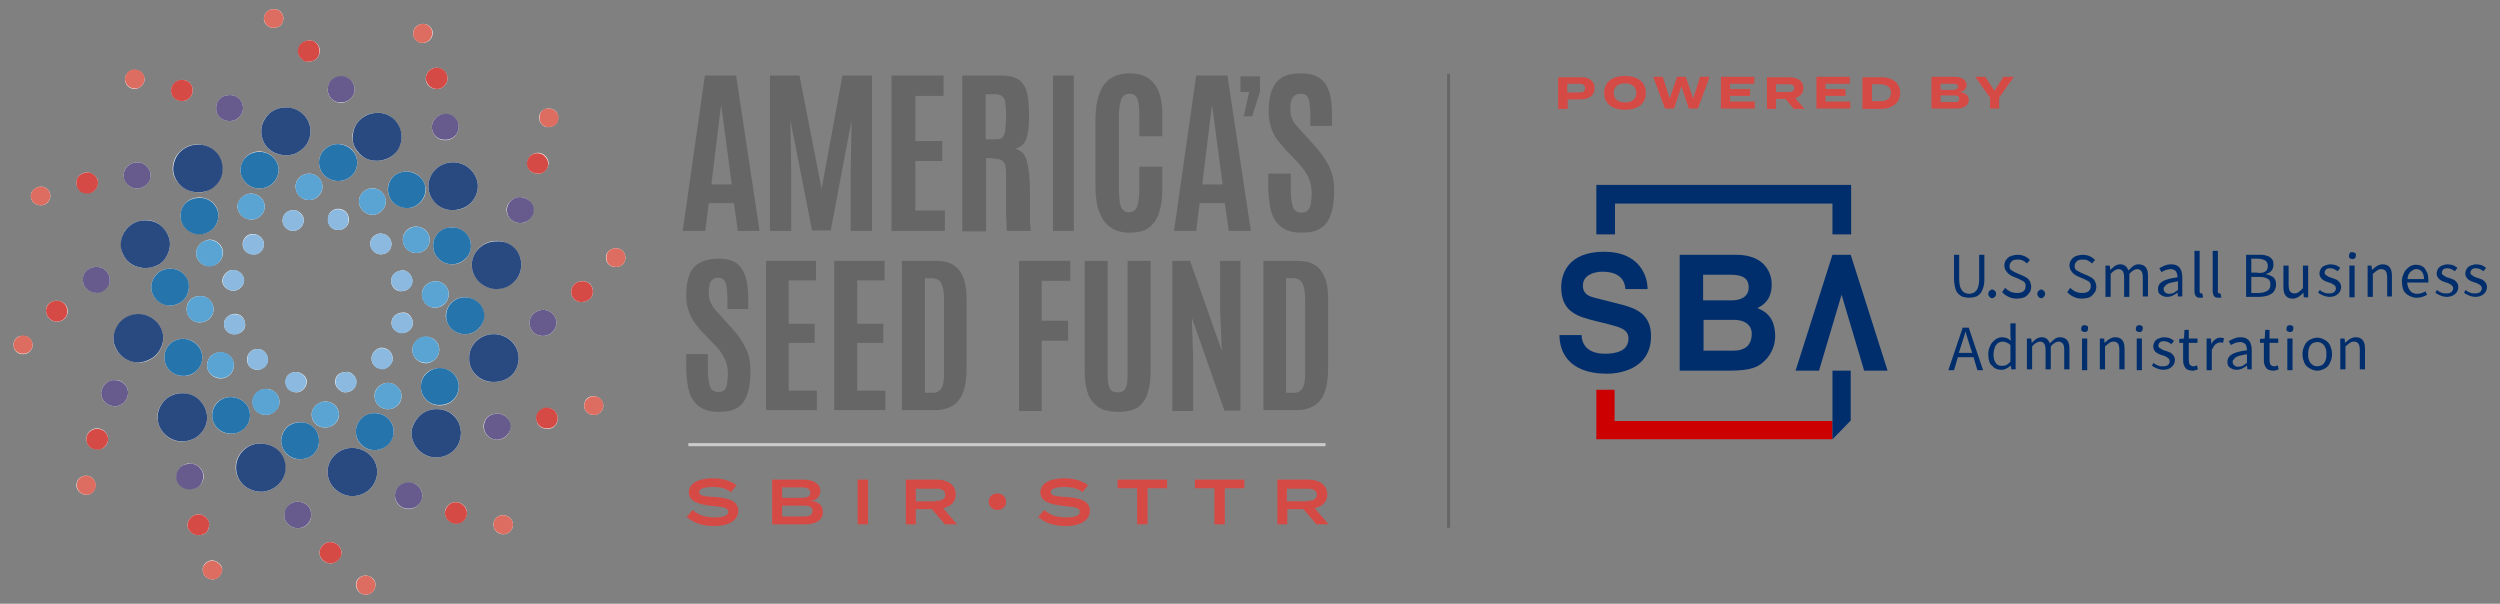 <?xml version="1.0" encoding="utf-8"?>
<!-- Generator: Adobe Illustrator 25.4.1, SVG Export Plug-In . SVG Version: 6.00 Build 0)  -->
<svg version="1.1" id="Layer_1" xmlns="http://www.w3.org/2000/svg" xmlns:xlink="http://www.w3.org/1999/xlink" x="0px" y="0px"
	 viewBox="0 0 576 139.1" style="enable-background:new 0 0 576 139.1;" xml:space="preserve">
<rect x="0" y="0" width="576" height="139.1" fill="#808080" stroke="none"/>
<style type="text/css">
	.st0{fill:#D64A46;}
	.st1{fill:#CC0000;}
	.st2{fill:#002E6D;}
	.st3{fill:#FFFFFF;}
	.st4{fill:#284A81;}
	.st5{fill:#2674AC;}
	.st6{fill:#5AA4D4;}
	.st7{fill:#665B8C;}
	.st8{fill:#8BB9DF;}
	.st9{fill:#DE6D61;}
	.st10{fill:#666666;}
	.st11{fill:#CCCCCC;}
</style>
<g>
	<g>
		<path class="st0" d="M367.4,20.3c0,1.7-1.3,2.6-3.3,2.6h-2.9v2.2H359v-7.3h5.1C366,17.7,367.4,18.6,367.4,20.3z M365.2,20.3
			c0-0.7-0.5-1-1.3-1h-2.8v2h2.8C364.7,21.3,365.2,21.1,365.2,20.3z"/>
		<path class="st0" d="M369.6,21.4c0-2.5,1.9-3.9,4.8-3.9c2.9,0,4.8,1.4,4.8,3.9s-1.9,3.9-4.8,3.9C371.5,25.3,369.6,23.9,369.6,21.4
			z M377,21.4c0-1.4-1-2.2-2.6-2.2c-1.6,0-2.6,0.8-2.6,2.2c0,1.4,1,2.2,2.6,2.2C376,23.6,377,22.8,377,21.4z"/>
		<path class="st0" d="M393.9,17.7l-2.7,7.3h-2.1l-1.7-5.1l-1.7,5.1h-2.1l-2.7-7.3h2.2l1.6,5l1.7-5h2l1.7,5l1.6-5H393.9z"/>
		<path class="st0" d="M404.3,23.4v1.6h-7.8v-7.3h7.7v1.6h-5.6v1.2h4.6v1.6h-4.6v1.3H404.3z"/>
		<path class="st0" d="M413.3,25.1l-1.9-2.3h-2.2v2.3h-2.1v-7.3h5.1c1.9,0,3.3,0.8,3.3,2.5c0,1.2-0.8,2-1.9,2.3l2.2,2.5H413.3z
			 M412.1,21.2c0.8,0,1.3-0.2,1.3-0.9c0-0.7-0.6-0.9-1.3-0.9h-2.9v1.8H412.1z"/>
		<path class="st0" d="M426.3,23.4v1.6h-7.8v-7.3h7.7v1.6h-5.6v1.2h4.6v1.6h-4.6v1.3H426.3z"/>
		<path class="st0" d="M437.8,21.4c0,2.3-1.8,3.7-4.6,3.7h-4.1v-7.3h4.1C436,17.7,437.8,19.1,437.8,21.4z M435.7,21.4
			c0-1.3-1-2-2.6-2h-1.8v3.9h1.8C434.6,23.4,435.7,22.7,435.7,21.4z"/>
		<path class="st0" d="M453.6,23c0,1.3-1.1,2-2.9,2H445v-7.3h5.2c1.8,0,2.9,0.7,2.9,1.9c0,0.8-0.6,1.5-1.7,1.6
			C452.6,21.3,453.6,21.9,453.6,23z M447.1,20.7h2.8c0.7,0,1.2-0.2,1.2-0.7c0-0.6-0.5-0.7-1.2-0.7h-2.8V20.7z M451.4,22.8
			c0-0.6-0.4-0.8-1.2-0.8h-3.1v1.5h3.1C450.9,23.6,451.4,23.4,451.4,22.8z"/>
		<path class="st0" d="M457.4,17.7l2.1,3.2l2.1-3.2h2.4l-3.4,4.8v2.5h-2.1v-2.5l-3.4-4.8H457.4z"/>
	</g>
	<g>
		<polygon class="st1" points="422.2,97 372.5,97 372,97 372,96.5 372,89.8 367.8,89.8 367.8,101.2 422.2,101.2 		"/>
		<polygon class="st2" points="367.8,54 372.1,54 372.1,47.3 372.1,46.9 372.6,46.9 421.7,46.9 422.2,46.9 422.2,47.3 422.2,54 
			426.5,54 426.5,42.6 367.8,42.6 		"/>
		<path class="st2" d="M364.4,77.2c0,1.5,0.8,4.3,5.4,4.3c2.5,0,5.4-0.6,5.4-3.5c0-2.1-1.9-2.6-4.6-3.3l-2.8-0.7
			c-4.1-1-8.1-2-8.1-7.8c0-3,1.5-8.2,9.9-8.2c7.9,0,10,5.3,10,8.6h-5.1c-0.1-1.2-0.6-4-5.3-4c-2,0-4.5,0.8-4.5,3.2
			c0,2.1,1.6,2.5,2.7,2.8l6.3,1.6c3.5,0.9,6.7,2.4,6.7,7.2c0,8-7.9,8.7-10.1,8.7c-9.4,0-11-5.6-11-8.9H364.4z"/>
		<path class="st2" d="M387.1,58.7h12.9c6.5,0,8.2,4.1,8.2,6.8c0,3.8-2.2,4.9-3.3,5.5c3.3,1.2,4.1,3.8,4.1,6.5
			c0,2.1-0.9,4.1-2.3,5.5c-1.5,1.5-3,2.4-8.4,2.4h-11.3V58.7z M392.5,69.2h6.5c2.2,0,3.9-0.9,3.9-3c0-2.2-1.6-2.9-4.1-2.9h-6.4V69.2
			z M392.5,80.8h6.8c2.7,0,4.3-1.2,4.3-3.9c0-2.3-2-3.2-4-3.2h-7.1V80.8z"/>
		<polygon class="st2" points="426.4,58.7 422.2,58.7 413.7,85.4 419.1,85.4 424.3,67.9 429.5,85.4 434.9,85.4 		"/>
		<polygon class="st2" points="426.4,96.9 422.2,101.2 422.2,85.4 426.4,85.4 		"/>
		<g>
			<path class="st2" d="M450.2,58.7h1.2v5.8c0,0.6,0.1,1.1,0.2,1.5c0.1,0.4,0.3,0.7,0.5,1c0.2,0.2,0.4,0.4,0.7,0.5
				c0.3,0.1,0.6,0.2,0.9,0.2c0.3,0,0.6-0.1,0.9-0.2c0.3-0.1,0.5-0.3,0.7-0.5c0.2-0.2,0.4-0.6,0.5-1c0.1-0.4,0.2-0.9,0.2-1.5v-5.8
				h1.2v5.7c0,0.8-0.1,1.4-0.3,2c-0.2,0.5-0.4,1-0.7,1.3c-0.3,0.3-0.7,0.6-1.1,0.7c-0.4,0.1-0.9,0.2-1.4,0.2c-0.5,0-1-0.1-1.4-0.2
				c-0.4-0.1-0.8-0.4-1.1-0.7c-0.3-0.3-0.6-0.8-0.7-1.3s-0.3-1.2-0.3-2V58.7z"/>
			<path class="st2" d="M458.1,67.7c0-0.3,0.1-0.5,0.3-0.7c0.2-0.2,0.4-0.3,0.6-0.3c0.2,0,0.4,0.1,0.6,0.3c0.2,0.2,0.3,0.4,0.3,0.7
				c0,0.3-0.1,0.5-0.3,0.7c-0.2,0.2-0.4,0.3-0.6,0.3c-0.2,0-0.5-0.1-0.6-0.3C458.2,68.2,458.1,68,458.1,67.7z"/>
			<path class="st2" d="M462,66.3c0.3,0.4,0.8,0.7,1.2,0.9c0.5,0.2,1,0.3,1.5,0.3c0.6,0,1.2-0.1,1.5-0.4c0.4-0.3,0.5-0.7,0.5-1.2
				c0-0.2,0-0.5-0.1-0.6c-0.1-0.2-0.2-0.3-0.3-0.4c-0.1-0.1-0.3-0.2-0.5-0.3c-0.2-0.1-0.4-0.2-0.6-0.3l-1.4-0.6
				c-0.2-0.1-0.5-0.2-0.7-0.4c-0.2-0.1-0.5-0.3-0.6-0.5c-0.2-0.2-0.3-0.4-0.5-0.7c-0.1-0.3-0.2-0.6-0.2-0.9c0-0.4,0.1-0.7,0.2-1
				c0.2-0.3,0.4-0.6,0.6-0.8c0.3-0.2,0.6-0.4,1-0.5c0.4-0.1,0.8-0.2,1.2-0.2c0.6,0,1.1,0.1,1.6,0.3c0.5,0.2,0.9,0.5,1.3,0.9
				l-0.7,0.8c-0.3-0.3-0.6-0.5-1-0.7c-0.4-0.2-0.8-0.2-1.2-0.2c-0.5,0-1,0.1-1.3,0.4c-0.3,0.3-0.5,0.6-0.5,1.1c0,0.2,0,0.4,0.1,0.6
				c0.1,0.2,0.2,0.3,0.4,0.4c0.2,0.1,0.3,0.2,0.5,0.3c0.2,0.1,0.4,0.2,0.6,0.3l1.4,0.6c0.3,0.1,0.5,0.3,0.8,0.4
				c0.2,0.2,0.5,0.3,0.6,0.5c0.2,0.2,0.3,0.4,0.4,0.7c0.1,0.3,0.2,0.6,0.2,0.9c0,0.4-0.1,0.8-0.2,1.1c-0.2,0.3-0.4,0.6-0.7,0.9
				c-0.3,0.3-0.6,0.5-1,0.6c-0.4,0.1-0.9,0.2-1.4,0.2c-0.7,0-1.3-0.1-1.9-0.4c-0.6-0.3-1.1-0.6-1.5-1.1L462,66.3z"/>
			<path class="st2" d="M469.4,67.7c0-0.3,0.1-0.5,0.3-0.7c0.2-0.2,0.4-0.3,0.6-0.3c0.2,0,0.4,0.1,0.6,0.3c0.2,0.2,0.3,0.4,0.3,0.7
				c0,0.3-0.1,0.5-0.3,0.7c-0.2,0.2-0.4,0.3-0.6,0.3c-0.2,0-0.5-0.1-0.6-0.3C469.5,68.2,469.4,68,469.4,67.7z"/>
			<path class="st2" d="M477,66.3c0.3,0.4,0.8,0.7,1.2,0.9c0.5,0.2,1,0.3,1.5,0.3c0.6,0,1.2-0.1,1.5-0.4c0.4-0.3,0.5-0.7,0.5-1.2
				c0-0.2,0-0.5-0.1-0.6c-0.1-0.2-0.2-0.3-0.3-0.4c-0.1-0.1-0.3-0.2-0.5-0.3c-0.2-0.1-0.4-0.2-0.6-0.3l-1.4-0.6
				c-0.2-0.1-0.5-0.2-0.7-0.4c-0.2-0.1-0.5-0.3-0.6-0.5c-0.2-0.2-0.3-0.4-0.5-0.7c-0.1-0.3-0.2-0.6-0.2-0.9c0-0.4,0.1-0.7,0.2-1
				c0.2-0.3,0.4-0.6,0.6-0.8c0.3-0.2,0.6-0.4,1-0.5c0.4-0.1,0.8-0.2,1.2-0.2c0.6,0,1.1,0.1,1.6,0.3c0.5,0.2,0.9,0.5,1.3,0.9
				l-0.7,0.8c-0.3-0.3-0.6-0.5-1-0.7c-0.4-0.2-0.8-0.2-1.2-0.2c-0.5,0-1,0.1-1.3,0.4c-0.3,0.3-0.5,0.6-0.5,1.1c0,0.2,0,0.4,0.1,0.6
				c0.1,0.2,0.2,0.3,0.4,0.4c0.2,0.1,0.3,0.2,0.5,0.3c0.2,0.1,0.4,0.2,0.6,0.3l1.4,0.6c0.3,0.1,0.5,0.3,0.8,0.4
				c0.2,0.2,0.5,0.3,0.6,0.5c0.2,0.2,0.3,0.4,0.4,0.7c0.1,0.3,0.2,0.6,0.2,0.9c0,0.4-0.1,0.8-0.2,1.1c-0.2,0.3-0.4,0.6-0.7,0.9
				c-0.3,0.3-0.6,0.5-1,0.6c-0.4,0.1-0.9,0.2-1.4,0.2c-0.7,0-1.3-0.1-1.9-0.4c-0.6-0.3-1.1-0.6-1.5-1.1L477,66.3z"/>
			<path class="st2" d="M485.1,61.2h1l0.1,1h0c0.3-0.3,0.7-0.6,1-0.9c0.4-0.2,0.8-0.4,1.2-0.4c0.6,0,1,0.1,1.3,0.4
				c0.3,0.2,0.5,0.6,0.7,1c0.4-0.4,0.8-0.8,1.1-1c0.4-0.3,0.8-0.4,1.2-0.4c0.7,0,1.3,0.2,1.7,0.7c0.4,0.5,0.5,1.2,0.5,2.1v4.6h-1.2
				V64c0-0.7-0.1-1.2-0.3-1.5c-0.2-0.3-0.6-0.5-1-0.5c-0.5,0-1.2,0.4-1.8,1.1v5.3h-1.2V64c0-0.7-0.1-1.2-0.3-1.5
				c-0.2-0.3-0.6-0.5-1-0.5c-0.5,0-1.2,0.4-1.8,1.1v5.3h-1.2V61.2z"/>
			<path class="st2" d="M497.2,66.6c0-0.8,0.4-1.4,1.1-1.8c0.7-0.4,1.8-0.7,3.4-0.9c0-0.2,0-0.5-0.1-0.7c0-0.2-0.1-0.4-0.2-0.6
				c-0.1-0.2-0.3-0.3-0.5-0.4c-0.2-0.1-0.4-0.2-0.7-0.2c-0.4,0-0.8,0.1-1.2,0.2c-0.4,0.2-0.7,0.3-1,0.5l-0.5-0.9
				c0.3-0.2,0.8-0.4,1.2-0.6c0.5-0.2,1-0.3,1.6-0.3c0.9,0,1.5,0.3,1.9,0.8c0.4,0.5,0.6,1.3,0.6,2.2v4.4h-1l-0.1-0.9h0
				c-0.3,0.3-0.7,0.5-1.1,0.7c-0.4,0.2-0.8,0.3-1.3,0.3c-0.6,0-1.1-0.2-1.5-0.5C497.4,67.7,497.2,67.2,497.2,66.6z M498.5,66.5
				c0,0.4,0.1,0.7,0.4,0.9c0.2,0.2,0.5,0.3,0.9,0.3c0.3,0,0.7-0.1,1-0.2c0.3-0.2,0.6-0.4,1-0.7v-2c-0.6,0.1-1.1,0.2-1.5,0.3
				c-0.4,0.1-0.8,0.2-1,0.4c-0.3,0.1-0.4,0.3-0.5,0.5C498.5,66.1,498.5,66.3,498.5,66.5z"/>
			<path class="st2" d="M505.6,57.8h1.2v9.3c0,0.2,0,0.3,0.1,0.4c0.1,0.1,0.1,0.1,0.2,0.1c0,0,0.1,0,0.1,0c0,0,0.1,0,0.2,0l0.2,0.9
				c-0.1,0-0.2,0.1-0.3,0.1c-0.1,0-0.2,0-0.4,0c-0.5,0-0.8-0.1-1-0.4c-0.2-0.3-0.3-0.7-0.3-1.2V57.8z"/>
			<path class="st2" d="M509.8,57.8h1.2v9.3c0,0.2,0,0.3,0.1,0.4c0.1,0.1,0.1,0.1,0.2,0.1c0,0,0.1,0,0.1,0c0,0,0.1,0,0.2,0l0.2,0.9
				c-0.1,0-0.2,0.1-0.3,0.1c-0.1,0-0.2,0-0.4,0c-0.5,0-0.8-0.1-1-0.4c-0.2-0.3-0.3-0.7-0.3-1.2V57.8z"/>
			<path class="st2" d="M517.5,58.7h2.9c0.5,0,1,0,1.4,0.1c0.4,0.1,0.8,0.2,1.1,0.4c0.3,0.2,0.5,0.4,0.7,0.7
				c0.2,0.3,0.2,0.7,0.2,1.1c0,0.5-0.1,0.9-0.4,1.3c-0.3,0.4-0.7,0.7-1.3,0.8v0.1c0.7,0.1,1.3,0.4,1.7,0.7c0.4,0.4,0.6,0.9,0.6,1.6
				c0,0.5-0.1,0.9-0.3,1.3c-0.2,0.4-0.4,0.7-0.8,0.9c-0.3,0.2-0.7,0.4-1.2,0.5c-0.5,0.1-1,0.2-1.5,0.2h-3.1V58.7z M520.2,62.9
				c0.8,0,1.5-0.1,1.8-0.4c0.4-0.3,0.5-0.7,0.5-1.3c0-0.5-0.2-0.9-0.6-1.2c-0.4-0.2-1-0.4-1.7-0.4h-1.5v3.2H520.2z M520.4,67.5
				c0.8,0,1.5-0.2,2-0.5c0.5-0.3,0.7-0.8,0.7-1.5c0-0.6-0.2-1.1-0.7-1.3c-0.5-0.3-1.1-0.4-2-0.4h-1.7v3.7H520.4z"/>
			<path class="st2" d="M526.1,61.2h1.2v4.4c0,0.7,0.1,1.2,0.3,1.5c0.2,0.3,0.6,0.5,1,0.5c0.4,0,0.7-0.1,1-0.3
				c0.3-0.2,0.6-0.5,1-0.9v-5.2h1.2v7.3h-1l-0.1-1.1h0c-0.3,0.4-0.7,0.7-1.1,1c-0.4,0.2-0.8,0.4-1.3,0.4c-0.8,0-1.3-0.2-1.7-0.7
				c-0.4-0.5-0.5-1.2-0.5-2.1V61.2z"/>
			<path class="st2" d="M534.5,66.8c0.3,0.3,0.6,0.5,1,0.6c0.3,0.2,0.7,0.2,1.2,0.2c0.5,0,0.8-0.1,1.1-0.3c0.2-0.2,0.4-0.5,0.4-0.8
				c0-0.2-0.1-0.4-0.1-0.5c-0.1-0.1-0.2-0.3-0.4-0.4c-0.2-0.1-0.3-0.2-0.5-0.3c-0.2-0.1-0.4-0.2-0.6-0.2c-0.3-0.1-0.5-0.2-0.8-0.3
				c-0.3-0.1-0.5-0.3-0.7-0.4c-0.2-0.2-0.4-0.4-0.5-0.6c-0.1-0.2-0.2-0.5-0.2-0.8c0-0.3,0.1-0.6,0.2-0.8c0.1-0.3,0.3-0.5,0.5-0.7
				c0.2-0.2,0.5-0.3,0.8-0.4c0.3-0.1,0.7-0.2,1-0.2c0.5,0,0.9,0.1,1.3,0.2c0.4,0.2,0.7,0.4,1,0.6l-0.6,0.8c-0.2-0.2-0.5-0.3-0.8-0.5
				c-0.3-0.1-0.6-0.2-0.9-0.2c-0.5,0-0.8,0.1-1,0.3c-0.2,0.2-0.3,0.5-0.3,0.7c0,0.2,0,0.3,0.1,0.4c0.1,0.1,0.2,0.2,0.4,0.3
				c0.1,0.1,0.3,0.2,0.5,0.3c0.2,0.1,0.4,0.2,0.6,0.2c0.3,0.1,0.5,0.2,0.8,0.3c0.3,0.1,0.5,0.2,0.7,0.4c0.2,0.2,0.4,0.4,0.5,0.6
				c0.1,0.2,0.2,0.5,0.2,0.9c0,0.3-0.1,0.6-0.2,0.8c-0.1,0.3-0.3,0.5-0.5,0.7c-0.2,0.2-0.5,0.4-0.8,0.5c-0.3,0.1-0.7,0.2-1.1,0.2
				c-0.5,0-1-0.1-1.5-0.3c-0.5-0.2-0.9-0.4-1.2-0.7L534.5,66.8z"/>
			<path class="st2" d="M542,59.7c-0.2,0-0.4-0.1-0.6-0.2c-0.2-0.1-0.2-0.3-0.2-0.6c0-0.2,0.1-0.4,0.2-0.6s0.4-0.2,0.6-0.2
				c0.2,0,0.4,0.1,0.6,0.2c0.2,0.1,0.2,0.3,0.2,0.6c0,0.2-0.1,0.4-0.2,0.6C542.4,59.6,542.2,59.7,542,59.7z M541.3,61.2h1.2v7.3
				h-1.2V61.2z"/>
			<path class="st2" d="M545.4,61.2h1l0.1,1h0c0.3-0.3,0.7-0.6,1.1-0.9c0.4-0.2,0.8-0.4,1.3-0.4c0.8,0,1.3,0.2,1.7,0.7
				c0.4,0.5,0.5,1.2,0.5,2.1v4.6H550V64c0-0.7-0.1-1.2-0.3-1.5s-0.6-0.5-1-0.5c-0.4,0-0.7,0.1-1,0.3c-0.3,0.2-0.6,0.5-1,0.8v5.3
				h-1.2V61.2z"/>
			<path class="st2" d="M553.4,64.9c0-0.6,0.1-1.1,0.3-1.6c0.2-0.5,0.4-0.9,0.7-1.2c0.3-0.3,0.6-0.6,1-0.8c0.4-0.2,0.8-0.3,1.2-0.3
				c0.5,0,0.9,0.1,1.2,0.2c0.4,0.2,0.7,0.4,0.9,0.7c0.2,0.3,0.4,0.7,0.6,1.1c0.1,0.4,0.2,0.9,0.2,1.4c0,0.3,0,0.5,0,0.7h-4.9
				c0.1,0.8,0.3,1.4,0.7,1.9c0.4,0.5,1,0.7,1.7,0.7c0.3,0,0.7-0.1,1-0.2c0.3-0.1,0.6-0.2,0.8-0.4l0.4,0.8c-0.3,0.2-0.7,0.4-1.1,0.5
				c-0.4,0.1-0.8,0.2-1.3,0.2c-0.5,0-0.9-0.1-1.4-0.3c-0.4-0.2-0.8-0.4-1.1-0.7c-0.3-0.3-0.6-0.7-0.7-1.2
				C553.5,66,553.4,65.4,553.4,64.9z M558.5,64.3c0-0.7-0.2-1.3-0.5-1.7c-0.3-0.4-0.8-0.6-1.3-0.6c-0.3,0-0.5,0.1-0.7,0.2
				c-0.2,0.1-0.4,0.3-0.6,0.4c-0.2,0.2-0.3,0.4-0.5,0.7c-0.1,0.3-0.2,0.6-0.2,1H558.5z"/>
			<path class="st2" d="M561.5,66.8c0.3,0.3,0.6,0.5,1,0.6c0.3,0.2,0.7,0.2,1.2,0.2c0.5,0,0.8-0.1,1.1-0.3c0.2-0.2,0.4-0.5,0.4-0.8
				c0-0.2,0-0.4-0.1-0.5c-0.1-0.1-0.2-0.3-0.4-0.4c-0.2-0.1-0.3-0.2-0.5-0.3c-0.2-0.1-0.4-0.2-0.6-0.2c-0.3-0.1-0.5-0.2-0.8-0.3
				c-0.3-0.1-0.5-0.3-0.7-0.4c-0.2-0.2-0.4-0.4-0.5-0.6c-0.1-0.2-0.2-0.5-0.2-0.8c0-0.3,0.1-0.6,0.2-0.8c0.1-0.3,0.3-0.5,0.5-0.7
				c0.2-0.2,0.5-0.3,0.8-0.4c0.3-0.1,0.7-0.2,1-0.2c0.5,0,0.9,0.1,1.3,0.2c0.4,0.2,0.7,0.4,1,0.6l-0.6,0.8c-0.2-0.2-0.5-0.3-0.8-0.5
				c-0.3-0.1-0.6-0.2-0.9-0.2c-0.5,0-0.8,0.1-1,0.3c-0.2,0.2-0.3,0.5-0.3,0.7c0,0.2,0,0.3,0.1,0.4c0.1,0.1,0.2,0.2,0.4,0.3
				c0.1,0.1,0.3,0.2,0.5,0.3c0.2,0.1,0.4,0.2,0.6,0.2c0.3,0.1,0.5,0.2,0.8,0.3c0.3,0.1,0.5,0.2,0.7,0.4c0.2,0.2,0.4,0.4,0.5,0.6
				c0.1,0.2,0.2,0.5,0.2,0.9c0,0.3-0.1,0.6-0.2,0.8c-0.1,0.3-0.3,0.5-0.5,0.7c-0.2,0.2-0.5,0.4-0.8,0.5c-0.3,0.1-0.7,0.2-1.1,0.2
				c-0.5,0-1-0.1-1.5-0.3c-0.5-0.2-0.9-0.4-1.2-0.7L561.5,66.8z"/>
			<path class="st2" d="M568.1,66.8c0.3,0.3,0.6,0.5,1,0.6c0.3,0.2,0.7,0.2,1.2,0.2c0.5,0,0.8-0.1,1.1-0.3c0.2-0.2,0.4-0.5,0.4-0.8
				c0-0.2,0-0.4-0.1-0.5c-0.1-0.1-0.2-0.3-0.4-0.4c-0.2-0.1-0.3-0.2-0.5-0.3c-0.2-0.1-0.4-0.2-0.6-0.2c-0.3-0.1-0.5-0.2-0.8-0.3
				c-0.3-0.1-0.5-0.3-0.7-0.4c-0.2-0.2-0.4-0.4-0.5-0.6c-0.1-0.2-0.2-0.5-0.2-0.8c0-0.3,0.1-0.6,0.2-0.8c0.1-0.3,0.3-0.5,0.5-0.7
				c0.2-0.2,0.5-0.3,0.8-0.4c0.3-0.1,0.7-0.2,1-0.2c0.5,0,0.9,0.1,1.3,0.2c0.4,0.2,0.7,0.4,1,0.6l-0.6,0.8c-0.2-0.2-0.5-0.3-0.8-0.5
				c-0.3-0.1-0.6-0.2-0.9-0.2c-0.5,0-0.8,0.1-1,0.3c-0.2,0.2-0.3,0.5-0.3,0.7c0,0.2,0,0.3,0.1,0.4c0.1,0.1,0.2,0.2,0.4,0.3
				c0.1,0.1,0.3,0.2,0.5,0.3c0.2,0.1,0.4,0.2,0.6,0.2c0.3,0.1,0.5,0.2,0.8,0.3c0.3,0.1,0.5,0.2,0.7,0.4c0.2,0.2,0.4,0.4,0.5,0.6
				c0.1,0.2,0.2,0.5,0.2,0.9c0,0.3-0.1,0.6-0.2,0.8c-0.1,0.3-0.3,0.5-0.5,0.7c-0.2,0.2-0.5,0.4-0.8,0.5c-0.3,0.1-0.7,0.2-1.1,0.2
				c-0.5,0-1-0.1-1.5-0.3c-0.5-0.2-0.9-0.4-1.2-0.7L568.1,66.8z"/>
			<path class="st2" d="M454.7,82.3h-3.6l-0.9,3h-1.3l3.3-9.8h1.4l3.3,9.8h-1.3L454.7,82.3z M454.4,81.3l-0.5-1.5
				c-0.2-0.5-0.3-1.1-0.5-1.6c-0.2-0.5-0.3-1.1-0.5-1.7h-0.1c-0.1,0.6-0.3,1.1-0.5,1.7c-0.2,0.5-0.3,1.1-0.5,1.6l-0.5,1.5H454.4z"/>
			<path class="st2" d="M458.1,81.6c0-0.6,0.1-1.1,0.3-1.6c0.2-0.5,0.4-0.9,0.7-1.2c0.3-0.3,0.6-0.6,1-0.8s0.8-0.3,1.2-0.3
				c0.4,0,0.8,0.1,1.1,0.2s0.6,0.4,0.9,0.6l-0.1-1.2v-2.8h1.2v10.6h-1l-0.1-0.9h0c-0.3,0.3-0.6,0.5-1,0.7c-0.4,0.2-0.8,0.3-1.2,0.3
				c-0.9,0-1.6-0.3-2.2-1C458.4,83.8,458.1,82.9,458.1,81.6z M459.3,81.6c0,0.9,0.2,1.6,0.5,2c0.3,0.5,0.8,0.7,1.5,0.7
				c0.3,0,0.7-0.1,1-0.2c0.3-0.2,0.6-0.4,0.9-0.8v-3.8c-0.3-0.3-0.6-0.5-0.9-0.6c-0.3-0.1-0.6-0.2-0.9-0.2c-0.3,0-0.6,0.1-0.8,0.2
				c-0.3,0.1-0.5,0.3-0.7,0.6c-0.2,0.2-0.3,0.5-0.4,0.9C459.4,80.8,459.3,81.2,459.3,81.6z"/>
			<path class="st2" d="M467,78h1l0.1,1h0c0.3-0.3,0.7-0.6,1-0.9c0.4-0.2,0.8-0.4,1.2-0.4c0.6,0,1,0.1,1.3,0.4
				c0.3,0.2,0.5,0.6,0.7,1c0.4-0.4,0.8-0.8,1.1-1c0.4-0.3,0.8-0.4,1.2-0.4c0.7,0,1.3,0.2,1.7,0.7c0.4,0.5,0.5,1.2,0.5,2.1v4.6h-1.2
				v-4.4c0-0.7-0.1-1.2-0.3-1.5c-0.2-0.3-0.6-0.5-1-0.5c-0.5,0-1.2,0.4-1.8,1.1v5.3h-1.2v-4.4c0-0.7-0.1-1.2-0.3-1.5
				c-0.2-0.3-0.6-0.5-1-0.5c-0.5,0-1.2,0.4-1.8,1.1v5.3H467V78z"/>
			<path class="st2" d="M480.3,76.5c-0.2,0-0.4-0.1-0.6-0.2c-0.2-0.1-0.2-0.3-0.2-0.6c0-0.2,0.1-0.4,0.2-0.6
				c0.2-0.1,0.4-0.2,0.6-0.2c0.2,0,0.4,0.1,0.6,0.2c0.2,0.1,0.2,0.3,0.2,0.6c0,0.2-0.1,0.4-0.2,0.6
				C480.8,76.4,480.6,76.5,480.3,76.5z M479.7,78h1.2v7.3h-1.2V78z"/>
			<path class="st2" d="M483.8,78h1l0.1,1h0c0.3-0.3,0.7-0.6,1.1-0.9c0.4-0.2,0.8-0.4,1.3-0.4c0.8,0,1.3,0.2,1.7,0.7
				c0.4,0.5,0.5,1.2,0.5,2.1v4.6h-1.2v-4.4c0-0.7-0.1-1.2-0.3-1.5c-0.2-0.3-0.6-0.5-1-0.5c-0.4,0-0.7,0.1-1,0.3
				c-0.3,0.2-0.6,0.5-1,0.8v5.3h-1.2V78z"/>
			<path class="st2" d="M492.9,76.5c-0.2,0-0.4-0.1-0.6-0.2c-0.2-0.1-0.2-0.3-0.2-0.6c0-0.2,0.1-0.4,0.2-0.6
				c0.2-0.1,0.4-0.2,0.6-0.2c0.2,0,0.4,0.1,0.6,0.2c0.2,0.1,0.2,0.3,0.2,0.6c0,0.2-0.1,0.4-0.2,0.6
				C493.4,76.4,493.2,76.5,492.9,76.5z M492.3,78h1.2v7.3h-1.2V78z"/>
			<path class="st2" d="M496.2,83.6c0.3,0.3,0.6,0.5,1,0.6c0.3,0.2,0.7,0.2,1.2,0.2c0.5,0,0.8-0.1,1.1-0.3c0.2-0.2,0.4-0.5,0.4-0.8
				c0-0.2-0.1-0.4-0.1-0.5c-0.1-0.1-0.2-0.3-0.4-0.4c-0.2-0.1-0.3-0.2-0.5-0.3c-0.2-0.1-0.4-0.2-0.6-0.2c-0.3-0.1-0.5-0.2-0.8-0.3
				c-0.3-0.1-0.5-0.3-0.7-0.4s-0.4-0.4-0.5-0.6c-0.1-0.2-0.2-0.5-0.2-0.8c0-0.3,0.1-0.6,0.2-0.8c0.1-0.3,0.3-0.5,0.5-0.7
				c0.2-0.2,0.5-0.3,0.8-0.4s0.7-0.2,1-0.2c0.5,0,0.9,0.1,1.3,0.2c0.4,0.2,0.7,0.4,1,0.6l-0.6,0.8c-0.2-0.2-0.5-0.3-0.8-0.5
				c-0.3-0.1-0.6-0.2-0.9-0.2c-0.5,0-0.8,0.1-1,0.3c-0.2,0.2-0.3,0.5-0.3,0.7c0,0.2,0,0.3,0.1,0.4c0.1,0.1,0.2,0.2,0.4,0.3
				c0.1,0.1,0.3,0.2,0.5,0.3c0.2,0.1,0.4,0.2,0.6,0.2c0.3,0.1,0.5,0.2,0.8,0.3c0.3,0.1,0.5,0.2,0.7,0.4c0.2,0.2,0.4,0.4,0.5,0.6
				c0.1,0.2,0.2,0.5,0.2,0.9c0,0.3-0.1,0.6-0.2,0.8c-0.1,0.3-0.3,0.5-0.5,0.7c-0.2,0.2-0.5,0.4-0.8,0.5c-0.3,0.1-0.7,0.2-1.1,0.2
				c-0.5,0-1-0.1-1.5-0.3c-0.5-0.2-0.9-0.4-1.2-0.7L496.2,83.6z"/>
			<path class="st2" d="M503.2,79h-1.1v-0.9l1.1-0.1l0.1-2h1v2h2v1h-2v4c0,0.4,0.1,0.8,0.2,1c0.2,0.2,0.5,0.4,0.9,0.4
				c0.1,0,0.3,0,0.4-0.1c0.1,0,0.3-0.1,0.4-0.1l0.2,0.9c-0.2,0.1-0.4,0.1-0.6,0.2c-0.2,0.1-0.5,0.1-0.7,0.1c-0.4,0-0.7-0.1-1-0.2
				c-0.3-0.1-0.5-0.3-0.6-0.5c-0.2-0.2-0.3-0.5-0.4-0.8c-0.1-0.3-0.1-0.6-0.1-1V79z"/>
			<path class="st2" d="M508.4,78h1l0.1,1.3h0c0.2-0.5,0.5-0.8,0.9-1.1c0.4-0.3,0.7-0.4,1.2-0.4c0.3,0,0.5,0.1,0.8,0.1l-0.2,1.1
				c-0.1,0-0.2-0.1-0.3-0.1c-0.1,0-0.2,0-0.4,0c-0.3,0-0.6,0.1-1,0.4c-0.3,0.2-0.6,0.7-0.9,1.3v4.7h-1.2V78z"/>
			<path class="st2" d="M513.2,83.4c0-0.8,0.4-1.4,1.1-1.8c0.7-0.4,1.8-0.7,3.4-0.9c0-0.2,0-0.5-0.1-0.7c0-0.2-0.1-0.4-0.2-0.6
				c-0.1-0.2-0.3-0.3-0.5-0.4c-0.2-0.1-0.4-0.2-0.7-0.2c-0.4,0-0.8,0.1-1.2,0.2c-0.4,0.2-0.7,0.3-1,0.5l-0.5-0.9
				c0.3-0.2,0.8-0.4,1.2-0.6c0.5-0.2,1-0.3,1.6-0.3c0.9,0,1.5,0.3,1.9,0.8c0.4,0.5,0.6,1.3,0.6,2.2v4.4h-1l-0.1-0.9h0
				c-0.3,0.3-0.7,0.5-1.1,0.7c-0.4,0.2-0.8,0.3-1.3,0.3c-0.6,0-1.1-0.2-1.5-0.5C513.4,84.5,513.2,84,513.2,83.4z M514.4,83.3
				c0,0.4,0.1,0.7,0.4,0.9c0.2,0.2,0.5,0.3,0.9,0.3c0.3,0,0.7-0.1,1-0.2c0.3-0.2,0.6-0.4,1-0.7v-2c-0.6,0.1-1.1,0.2-1.5,0.3
				c-0.4,0.1-0.8,0.2-1,0.4c-0.3,0.1-0.4,0.3-0.5,0.5C514.5,82.9,514.4,83.1,514.4,83.3z"/>
			<path class="st2" d="M521.8,79h-1.1v-0.9l1.1-0.1l0.1-2h1v2h2v1h-2v4c0,0.4,0.1,0.8,0.2,1c0.2,0.2,0.5,0.4,0.9,0.4
				c0.1,0,0.3,0,0.4-0.1c0.1,0,0.3-0.1,0.4-0.1l0.2,0.9c-0.2,0.1-0.4,0.1-0.6,0.2c-0.2,0.1-0.5,0.1-0.7,0.1c-0.4,0-0.7-0.1-1-0.2
				c-0.3-0.1-0.5-0.3-0.6-0.5c-0.2-0.2-0.3-0.5-0.4-0.8c-0.1-0.3-0.1-0.6-0.1-1V79z"/>
			<path class="st2" d="M527.6,76.5c-0.2,0-0.4-0.1-0.6-0.2c-0.2-0.1-0.2-0.3-0.2-0.6c0-0.2,0.1-0.4,0.2-0.6
				c0.2-0.1,0.4-0.2,0.6-0.2c0.2,0,0.4,0.1,0.6,0.2c0.2,0.1,0.2,0.3,0.2,0.6c0,0.2-0.1,0.4-0.2,0.6
				C528.1,76.4,527.9,76.5,527.6,76.5z M527,78h1.2v7.3H527V78z"/>
			<path class="st2" d="M530.5,81.6c0-0.6,0.1-1.1,0.3-1.6c0.2-0.5,0.4-0.9,0.7-1.2c0.3-0.3,0.7-0.6,1.1-0.7
				c0.4-0.2,0.8-0.3,1.3-0.3c0.4,0,0.9,0.1,1.3,0.3c0.4,0.2,0.8,0.4,1.1,0.7c0.3,0.3,0.6,0.7,0.7,1.2c0.2,0.5,0.3,1,0.3,1.6
				c0,0.6-0.1,1.1-0.3,1.6c-0.2,0.5-0.4,0.9-0.7,1.2c-0.3,0.3-0.7,0.6-1.1,0.7c-0.4,0.2-0.8,0.3-1.3,0.3c-0.4,0-0.9-0.1-1.3-0.3
				c-0.4-0.2-0.8-0.4-1.1-0.7c-0.3-0.3-0.6-0.7-0.7-1.2C530.6,82.8,530.5,82.2,530.5,81.6z M531.8,81.6c0,0.4,0,0.8,0.1,1.1
				c0.1,0.3,0.2,0.6,0.4,0.9c0.2,0.2,0.4,0.4,0.7,0.6c0.3,0.1,0.5,0.2,0.9,0.2c0.3,0,0.6-0.1,0.9-0.2c0.3-0.1,0.5-0.3,0.7-0.6
				c0.2-0.2,0.3-0.5,0.4-0.9c0.1-0.3,0.1-0.7,0.1-1.1s0-0.8-0.1-1.1c-0.1-0.3-0.2-0.6-0.4-0.9c-0.2-0.2-0.4-0.4-0.7-0.6
				c-0.3-0.1-0.5-0.2-0.9-0.2c-0.3,0-0.6,0.1-0.9,0.2c-0.3,0.1-0.5,0.3-0.7,0.6c-0.2,0.2-0.3,0.5-0.4,0.9
				C531.8,80.9,531.8,81.2,531.8,81.6z"/>
			<path class="st2" d="M539.2,78h1l0.1,1h0c0.3-0.3,0.7-0.6,1.1-0.9c0.4-0.2,0.8-0.4,1.3-0.4c0.8,0,1.3,0.2,1.7,0.7
				c0.4,0.5,0.5,1.2,0.5,2.1v4.6h-1.2v-4.4c0-0.7-0.1-1.2-0.3-1.5c-0.2-0.3-0.6-0.5-1-0.5c-0.4,0-0.7,0.1-1,0.3
				c-0.3,0.2-0.6,0.5-1,0.8v5.3h-1.2V78z"/>
		</g>
	</g>
	<g>
		<path class="st3" d="M42,90.6c-1.5,0-2.7,0.4-3.8,1.4c-1.5,1.4-2.2,3-1.8,5.1c0.5,2.9,3.5,5.2,6.6,4.5c1-0.2,1.9-0.5,2.7-1.2
			c2-1.7,2.6-4.3,1.4-6.7C46,91.7,44.3,90.7,42,90.6z M32,83.5c0.8,0.1,1.7-0.2,2.5-0.6c2.2-1,3.8-4,2.8-6.7
			c-1.1-3.1-4.7-4.7-7.9-3.2c-2.3,1.1-3.7,3.9-3.1,6.3C27,81.7,29.3,83.5,32,83.5z M104.3,48.4c3.4,0.1,5.7-2.5,5.8-5.4
			c0-3-2.5-5.5-5.5-5.6c-3.4-0.1-5.9,2.7-5.9,5.5C98.7,45.8,101.2,48.5,104.3,48.4z M75.5,108.7c-0.1,3.1,2.7,5.5,5.5,5.6
			c3.3,0.1,5.9-2.5,5.9-5.6c0-3.2-2.7-5.4-5.6-5.5C78.1,103.1,75.4,105.8,75.5,108.7z M66.2,35.8c0.3-0.1,1-0.1,1.6-0.3
			c2-0.9,3.4-2.3,3.7-4.6c0.1-1.1,0-2.1-0.5-3c-1.1-2.2-3.4-3.3-5.8-3.1c-1.2,0.1-2.3,0.6-3.2,1.4c-1.7,1.6-2.2,3.6-1.5,5.9
			C61.3,34.5,63.4,35.8,66.2,35.8z M45.7,44.3c0.7,0.1,1.5-0.1,2.2-0.4c2.1-0.9,3.4-2.9,3.3-5.2c-0.1-2.7-1.9-4.8-4.6-5.3
			c-2-0.4-3.8,0.2-5.3,1.7c-1.4,1.4-1.9,3.7-1.2,5.5C41.1,42.8,43.1,44.3,45.7,44.3z M33.5,61.8c0.4-0.1,1.1-0.2,1.7-0.3
			c1.4-0.3,2.4-1.2,3.1-2.3c1.1-1.9,1.2-3.9,0-5.8c-1.3-2-3.1-2.9-5.4-2.6c-1.2,0.1-2.3,0.6-3.2,1.4c-1.8,1.6-2.3,4.2-1.4,6.3
			C29.2,60.6,30.9,61.6,33.5,61.8z M120.1,61c0-2.9-2.4-5.4-5.5-5.5c-3.3-0.1-5.8,2.6-5.9,5.4c0,3.1,2.6,5.6,5.5,5.6
			C117.6,66.6,120.1,64.1,120.1,61z M108.1,82.5c-0.1,3,2.4,5.6,5.6,5.5c3.3,0,5.7-2.1,5.8-5.4c0-3.1-2.3-5.4-5.4-5.6
			C110.8,76.8,108,79.3,108.1,82.5z M60.2,113.3c3-0.1,5.7-2.5,5.5-5.7c-0.1-3.1-2.4-5.3-5.8-5.4c-3-0.1-5.7,2.5-5.6,5.7
			C54.5,110.9,56.8,113.2,60.2,113.3z M106.2,99.8c0-0.8-0.2-1.6-0.5-2.4c-0.9-1.9-2.4-2.9-4.4-3.1c-1.9-0.2-3.5,0.4-4.9,1.8
			c-1.4,1.5-2,3.3-1.3,5.4c1.2,3.4,4.8,4.8,8,3.3C105.1,103.8,106.1,102.1,106.2,99.8z M87.5,26c-1.3,0-2.2,0.1-3,0.5
			c-1.9,1-3,2.5-3.3,4.6c-0.1,1.4,0.3,2.7,1.1,3.8c1.3,1.6,3,2.3,5.1,2.1c1.6-0.1,2.9-0.8,3.9-2.1c1.4-1.6,1.6-4.1,0.5-5.9
			C90.9,27.2,89.3,26.2,87.5,26z M82.3,37.5c0-2.4-1.9-4.3-4.4-4.3c-2.4,0-4.4,1.9-4.4,4.2c0,2.4,2,4.3,4.4,4.3
			C80.3,41.7,82.3,39.9,82.3,37.5z M59.8,43.4c2.5,0,4.4-1.9,4.4-4.3c0-2.2-2-4.1-4.3-4.2c-2.6-0.1-4.4,2-4.5,4.2
			C55.4,41.4,57.4,43.5,59.8,43.4z M46.6,82.5c0.1-2.3-1.6-4.1-3.9-4.4c-2.7-0.3-4.7,1.7-4.8,3.9c-0.2,2.4,1.5,4.5,4.2,4.6
			C44.4,86.8,46.4,85,46.6,82.5z M97,89.1c-0.1,2.2,1.7,4.3,4.3,4.3c2.5,0,4.3-1.7,4.4-4.2c0.1-2.4-1.8-4.3-4.3-4.3
			C98.9,84.7,96.9,86.6,97,89.1z M64.8,101.6c0.1,2.6,2,4.2,4.3,4.2c2.7,0,4.4-1.9,4.4-4.2c0-2.6-2-4.3-4.2-4.3
			C66.7,97.2,64.8,99,64.8,101.6z M107.2,77c2.4,0,4.2-2,4.3-4c0.1-2.5-1.9-4.5-4.6-4.5c-2.2,0-4.1,1.9-4.2,4.2
			C102.8,75,104.6,77,107.2,77z M39.2,70.4c0.3,0,0.6,0,0.9-0.1c1.6-0.4,2.7-1.3,3.2-2.9c0.5-1.6,0.1-3.1-1-4.3
			c-1.4-1.5-4.4-1.6-5.9-0.2c-1.4,1.2-1.8,2.9-1.4,4.4C35.5,69,37.3,70.4,39.2,70.4z M86.4,95.2c-2.4,0-4.5,1.9-4.4,4.4
			c0.1,2.4,2,4.1,4.3,4.1c2.4,0,4.4-2,4.4-4.4C90.6,97,88.7,95.2,86.4,95.2z M104.1,60.9c2.3,0.1,4.4-1.8,4.4-4.3
			c0-2.3-2-4.1-4.3-4.2c-2.5,0-4.4,1.8-4.4,4.2C99.8,58.9,101.6,60.8,104.1,60.9z M50.3,49.7c0.1-2.6-2.2-4.2-4.3-4.2
			c-2.6,0-4.3,1.7-4.4,4.2c0,2.3,2,4.2,4.3,4.2C48.4,54,50.3,52.1,50.3,49.7z M93.7,39.5c-0.8,0-1.6,0.2-2.3,0.6
			c-1.7,0.9-2.5,3.1-1.8,4.9c0.7,2.2,3,3.1,4.8,2.9c2.6-0.4,4.4-3.1,3.4-5.6C97.2,40.7,95.6,39.5,93.7,39.5z M53.3,99.9
			c2,0.1,4.3-1.7,4.3-4.2c0-2.5-2-4.1-4.3-4.2c-2.4-0.1-4.5,1.7-4.4,4.2C48.9,97.9,50.6,100,53.3,99.9z M71.2,40
			c-1.7,0-3.2,1.4-3.1,3.1c0.1,1.8,1.5,3,3.1,3c1.7,0,3.1-1.4,3.1-3.1C74.3,41.4,72.9,40,71.2,40z M89.4,94.3c1.7,0,3.2-1.4,3.1-3.1
			c0-1.6-1.5-3-3.1-3c-1.7,0-3.2,1.4-3.1,3.1C86.3,93.1,87.8,94.3,89.4,94.3z M52.9,27.9c1.7,0,3.1-1.4,3.1-3c0-1.5-1.2-3-3.1-3
			c-1.8,0-3.1,1.3-3.1,3C49.7,26.4,51,27.9,52.9,27.9z M43,71.2c0,1.7,1.3,3.1,3,3.1c1.8,0,3.2-1.3,3.2-3.1c0-1.6-1.4-3-3-3
			C44.3,68.2,43,69.4,43,71.2z M31.5,43.4c1.6,0.1,3.2-1.3,3.2-3c0-1.6-1.4-3-3-3c-1.8,0-3.2,1.3-3.2,3
			C28.5,42.2,30.2,43.5,31.5,43.4z M74.9,98.5c1.8,0,3.2-1.3,3.2-3c0-1.7-1.4-3-3.1-3c-1.7,0-3.2,1.4-3.2,3
			C71.8,97.2,73.1,98.5,74.9,98.5z M65.5,118.7c-0.1,1.7,1.6,3,3.1,3c1.8,0,3.1-1.3,3.1-3.1c0-1.9-1.5-3-3.1-3
			C66.7,115.6,65.5,117.3,65.5,118.7z M57.9,50.6c1.6,0,3-1.3,3.1-2.8c0.1-1.6-1.2-3.2-3.2-3.2c-1.5,0-3,1.4-3.1,2.9
			C54.7,49.1,56.1,50.5,57.9,50.6z M85.8,43.4c-1.5-0.1-3.2,1.3-3.1,3.2c0.1,1.6,1.6,2.9,3.1,2.9c1.8,0,3.2-1.7,3.1-3.2
			C88.8,44.7,87.4,43.3,85.8,43.4z M100.3,64.8c-1.7,0-3.2,1.4-3.1,3.2c0.1,1.6,1.5,2.9,3,2.9c1.8,0,3.2-1.4,3.2-3.2
			C103.4,66.2,102,64.7,100.3,64.8z M125.1,77.4c1.7,0,3.1-1.3,3.1-3c0-1.7-1.4-3-3-3c-1.8,0-3.2,1.3-3.2,3
			C122,76.1,123.3,77.4,125.1,77.4z M64.4,92.6c0-1.6-1.4-3-3-3c-1.8,0-3.2,1.4-3.2,3c0,1.7,1.4,3,3,3
			C63.1,95.6,64.4,93.9,64.4,92.6z M47.7,84.2c0,1.7,1.5,3,3.1,3c1.9,0,3.1-1.5,3.1-3c0-1.7-1.4-3-3.1-3
			C49.1,81.1,47.7,82.5,47.7,84.2z M101.2,80.6c0.1-1.6-1.4-3.1-3.1-3c-1.6,0-3.1,1.4-3.1,3c0,1.8,1.5,3.1,3.2,3.1
			C99.7,83.6,101.2,82.4,101.2,80.6z M81.7,20.6c0-1.7-1.4-3.1-3.3-3c-1.5,0.1-2.9,1.2-2.9,3.1c0,1.5,1.2,3,3.2,3
			C80.1,23.6,81.7,22.4,81.7,20.6z M119.8,51.4c1.6,0.1,3-1.3,3.1-2.8c0.1-1.9-1.5-3.2-3.1-3.2c-1.5,0-3,1.3-3.1,2.8
			C116.7,50,118,51.3,119.8,51.4z M99.5,29.3c0,1.6,1.3,3,2.9,3c2,0.1,3.2-1.4,3.3-3c0-1.6-1.3-3-2.9-3
			C100.9,26.2,99.5,27.7,99.5,29.3z M97.3,114.2c0-1.6-1.4-3-3-3c-2,0-3.3,1.5-3.3,3c0,1.7,1.4,3,3,3.1
			C96.1,117.3,97.3,115.5,97.3,114.2z M96,58.3c1.7-0.1,3-1.3,3-3.1c0-1.4-1.1-3-3.2-3c-1.5,0-3,1.2-3,3C92.8,57,94.2,58.3,96,58.3z
			 M26.5,87.6c-1.8-0.1-3.1,1.4-3.2,2.9c0,1.7,1.3,3,3.1,3.1c1.6,0.1,3.1-1.4,3.1-3C29.6,89,28.1,87.4,26.5,87.6z M114.5,101.3
			c1.7,0.1,3.2-1.4,3.1-3.2c-0.1-1.5-1.5-2.9-3-2.8c-2.2,0-3.2,1.5-3.2,3C111.5,100,112.8,101.3,114.5,101.3z M43.8,106.8
			c-0.1,0-0.2,0-0.3,0c-1.5,0.1-2.6,1.1-2.8,2.6c-0.2,1.3,0.7,2.8,2,3.1c0.5,0.1,1.1,0.2,1.7,0.1c1.4-0.2,2.3-1.2,2.5-2.5
			C47.1,108.3,45.6,106.8,43.8,106.8z M45.2,58.3c-0.1,1.4,1.2,3.1,3.2,3c1.6-0.1,2.9-1.3,3-3.1c0-1.5-1.4-3-3.1-3
			C46.6,55.4,45.2,56.7,45.2,58.3z M22.1,61.5c-1.4,0-3,1.2-3,2.9c0,1.7,1.4,3.1,3.3,3c1.2,0,2.9-1.1,2.9-2.9
			C25.2,62.9,24,61.4,22.1,61.5z M76.1,124.9c-1.1-0.1-2.5,1.1-2.5,2.4c0,1.4,1.1,2.4,2.5,2.5c1.2,0.1,2.6-1.2,2.6-2.5
			C78.6,126,77.5,124.9,76.1,124.9z M105,115.7c-1.3,0-2.5,1.1-2.5,2.4c0,1.3,1.2,2.5,2.6,2.5c1.3,0,2.5-1.1,2.5-2.4
			C107.6,116.9,106.5,115.7,105,115.7z M100.7,20.5c1.3,0,2.4-1.1,2.4-2.4c0-1.3-1-2.4-2.5-2.5c-1.3,0-2.5,1.1-2.5,2.5
			C98.1,19.5,99.2,20.5,100.7,20.5z M71.1,14.2c1.6,0,2.6-1.2,2.6-2.5c0-1.4-1.2-2.4-2.4-2.4c-1.5,0.1-2.6,1.2-2.6,2.6
			C68.7,13,69.9,14.3,71.1,14.2z M44.4,20.8c0-1.3-1.1-2.4-2.4-2.4c-1.3,0-2.5,1.1-2.6,2.4c0,1.4,1.1,2.4,2.5,2.5
			C43.3,23.3,44.4,22.2,44.4,20.8z M134.2,64.8c-1.7,0-2.6,1.2-2.6,2.5c0,1.3,1.2,2.4,2.4,2.3c1.6-0.1,2.7-1.1,2.6-2.5
			C136.6,65.7,135.5,64.7,134.2,64.8z M24.9,101.2c0-1.4-1.1-2.5-2.6-2.5c-1.3,0-2.5,1.2-2.4,2.5c0.1,1.3,0.9,2.4,2.7,2.3
			C23.8,103.6,24.9,102.5,24.9,101.2z M10.6,71.6c0,1.3,1.1,2.5,2.4,2.5c1.7,0,2.5-1.1,2.6-2.2c0.1-1.6-1.1-2.5-2.3-2.6
			C11.7,69.2,10.6,70.2,10.6,71.6z M20.1,39.7c-1.3,0.1-2.5,0.9-2.5,2.5c0.1,1.3,1,2.2,2.6,2.3c1.2,0,2.4-1.2,2.4-2.5
			C22.6,40.9,21.3,39.8,20.1,39.7z M48.2,120.9c0-1.2-1.2-2.4-2.5-2.4c-1.3,0-2.5,1.2-2.5,2.5c0,1.2,1.2,2.3,2.6,2.3
			C47.3,123.3,48.1,122.4,48.2,120.9z M128.5,96.3c-0.1-1.3-1-2.3-2.5-2.3c-1.3,0-2.5,1.2-2.4,2.5c0.1,1.4,0.9,2.3,2.6,2.3
			C127.5,98.8,128.5,97.9,128.5,96.3z M123.9,40c1.1,0.2,2.4-1,2.5-2.4c0-1.1-1.1-2.5-2.6-2.4c-1.2,0.1-2.3,1.1-2.3,2.4
			C121.5,39.1,122.5,40,123.9,40z M78,53c1.3,0,2.5-1.1,2.4-2.5c-0.1-1.5-1.1-2.4-2.6-2.4c-1,0-2.3,0.9-2.2,2.4
			C75.5,52,76.5,53,78,53z M65.1,50.8c-0.1,1.1,1.1,2.4,2.3,2.4c1.5,0,2.5-1,2.6-2.4c0.1-1.3-1.3-2.4-2.3-2.4
			C66.2,48.4,65.1,49.4,65.1,50.8z M90.1,64.7c0,1.3,1.1,2.5,2.3,2.4c1.5,0,2.6-1,2.6-2.4c0-1.2-1.1-2.5-2.3-2.4
			C91.3,62.4,90.2,63.2,90.1,64.7z M53.8,67c1,0,2.4-0.9,2.4-2.4c0-1.3-1-2.3-2.5-2.4c-1.2-0.1-2.5,1.3-2.5,2.5
			C51.2,65.9,52.4,67,53.8,67z M87.7,53.8c-1.2,0-2.4,1-2.4,2.3c0,1.5,1.3,2.5,2.4,2.5c1.4,0,2.4-0.9,2.5-2.3
			C90.2,54.9,89.2,53.9,87.7,53.8z M85.6,82.6c0,1.4,1,2.3,2.5,2.4c1.1,0,2.4-1.2,2.4-2.4c-0.1-1.4-1-2.4-2.6-2.5
			C86.7,80.2,85.6,81.3,85.6,82.6z M59.3,80.4c-1.3,0-2.4,1.1-2.4,2.4c0,1.4,1,2.4,2.4,2.4c1.3,0,2.4-1.1,2.4-2.3
			C61.7,81.5,60.7,80.4,59.3,80.4z M60.8,56.3c0.1-1.2-1.1-2.4-2.6-2.4c-1.3,0-2.3,1.1-2.3,2.4c0,1.2,0.9,2.3,2.6,2.3
			C59.7,58.7,60.8,57.6,60.8,56.3z M95.1,74.4c0-1.3-1-2.5-2.3-2.4c-1.5,0.1-2.6,1-2.6,2.4c0,1.3,1.2,2.3,2.4,2.3
			C93.9,76.8,95.2,75.7,95.1,74.4z M79.8,85.7c-1.6,0-2.6,0.9-2.6,2.3c0,1.2,1.3,2.4,2.3,2.4c1.5,0,2.6-1,2.6-2.4
			C82.2,86.8,80.8,85.5,79.8,85.7z M51.6,74.6c0,1.6,1.2,2.4,2.3,2.4c1.4,0.1,2.7-1,2.6-2.2c-0.1-1.5-0.9-2.4-2.3-2.5
			C52.8,72.3,51.6,73.4,51.6,74.6z M68.1,85.7c-1.4,0.1-2.4,1-2.3,2.4c0.1,1.3,1,2.2,2.5,2.3c1.3,0,2.4-1.2,2.4-2.5
			C70.7,86.7,69.4,85.7,68.1,85.7z M19.9,109.6c-1.3,0-2.3,0.9-2.3,2.2c0,1.2,1.1,2.2,2.3,2.2c1.2,0,2.1-1,2.1-2.2
			C22,110.6,21.1,109.6,19.9,109.6z M126.4,25c-1.2,0-2.2,0.9-2.2,2.1c0,1.4,1.2,2.2,2,2.2c1.4,0,2.4-0.9,2.4-2.1
			C128.7,25.9,127.8,25,126.4,25z M95.2,7.7c0,1.2,1,2.2,2.1,2.2c1.2,0,2.3-0.8,2.4-2.2c0.1-1.1-1-2.2-2.1-2.2
			C96.2,5.5,95.2,6.4,95.2,7.7z M33.3,18.3c0-1.2-1-2.2-2.3-2.2c-1.2,0-2.2,1-2.2,2.2c0,1.2,1,2.2,2.3,2.2
			C32.3,20.4,33.3,19.4,33.3,18.3z M134.6,93.5c0,1.3,1,2.1,2.2,2.1c1.1,0,2.2-0.8,2.2-2.1c0-1.2-1-2.2-2.1-2.2
			C135.5,91.2,134.6,92.1,134.6,93.5z M86.5,134.8c0.1-1-0.8-2.2-2.3-2.2c-1.2,0-2.3,1-2.2,2.2c0.1,1.2,0.9,2.2,2.3,2.2
			C85.6,137,86.5,136,86.5,134.8z M144.1,59.4c0-1.3-0.9-2.2-2.2-2.2c-1.3,0-2.3,0.9-2.3,2.1c0,1.4,1,2.2,2.2,2.2
			C143.1,61.6,144.1,60.6,144.1,59.4z M65.3,4.3c0-1.3-0.9-2.2-2.2-2.2c-1.2,0-2.2,0.8-2.3,2.1c-0.1,1.2,1,2.3,2.3,2.2
			C64.3,6.4,65.2,5.7,65.3,4.3z M113.7,120.9c0,1.2,1,2.2,2.3,2.2c1.2,0,2.2-1,2.2-2.2c0-1.2-1-2.2-2.3-2.2
			C114.6,118.7,113.6,119.8,113.7,120.9z M9.4,47.3c1.3,0,2.2-1,2.2-2.2c0-1.2-1-2.1-2.2-2.1c-1.2,0-2.3,1-2.3,2.2
			C7.1,46.4,8.1,47.3,9.4,47.3z M3.1,79.4c0,1.5,1.2,2.2,2,2.2c1.6,0.1,2.4-1.1,2.4-2c0-1.3-0.9-2.2-2-2.2C4,77.2,3.1,78.3,3.1,79.4
			z M49,133.5c1.1,0,2.2-1.1,2.2-2.3c0-1-1.1-2-2.3-2.1c-1.1,0-2.3,1-2.2,2.2C46.8,132.7,47.6,133.4,49,133.5z"/>
		<g>
			<path class="st4" d="M42,90.6c2.3,0,4,1.1,5.1,3.1c1.2,2.4,0.6,5-1.4,6.7c-0.8,0.7-1.7,1-2.7,1.2c-3.1,0.6-6.1-1.6-6.6-4.5
				c-0.3-2,0.3-3.7,1.8-5.1C39.2,91.1,40.5,90.6,42,90.6z"/>
			<path class="st4" d="M32,83.5c-2.7,0.1-5-1.8-5.7-4.3c-0.6-2.4,0.7-5.2,3.1-6.3c3.2-1.5,6.8,0.2,7.9,3.2c1,2.7-0.6,5.7-2.8,6.7
				C33.7,83.2,32.8,83.5,32,83.5z"/>
			<path class="st4" d="M104.3,48.4c-3.2,0.1-5.6-2.6-5.6-5.5c0-2.9,2.5-5.6,5.9-5.5c3,0.1,5.5,2.6,5.5,5.6
				C110,45.9,107.7,48.4,104.3,48.4z"/>
			<path class="st4" d="M75.5,108.7c-0.1-2.9,2.6-5.6,5.8-5.5c2.9,0.1,5.6,2.3,5.6,5.5c0,3.1-2.6,5.7-5.9,5.6
				C78.2,114.2,75.4,111.8,75.5,108.7z"/>
			<path class="st4" d="M66.2,35.8c-2.7,0-4.9-1.3-5.7-3.7c-0.7-2.2-0.2-4.2,1.5-5.9c0.9-0.8,2-1.3,3.2-1.4c2.4-0.3,4.7,0.9,5.8,3.1
				c0.5,1,0.6,2,0.5,3c-0.3,2.3-1.7,3.7-3.7,4.6C67.2,35.7,66.5,35.7,66.2,35.8z"/>
			<path class="st4" d="M45.7,44.3c-2.6,0-4.6-1.4-5.5-3.7c-0.7-1.8-0.1-4.1,1.2-5.5c1.5-1.5,3.3-2,5.3-1.7c2.7,0.5,4.5,2.6,4.6,5.3
				c0.1,2.3-1.2,4.3-3.3,5.2C47.2,44.2,46.4,44.3,45.7,44.3z"/>
			<path class="st4" d="M33.5,61.8c-2.5-0.2-4.3-1.2-5.2-3.3c-1-2.1-0.4-4.7,1.4-6.3c0.9-0.8,2-1.3,3.2-1.4c2.4-0.2,4.2,0.7,5.4,2.6
				c1.2,1.9,1.1,3.9,0,5.8c-0.7,1.2-1.8,2-3.1,2.3C34.6,61.7,33.9,61.7,33.5,61.8z"/>
			<path class="st4" d="M120.1,61c0,3.1-2.5,5.7-5.9,5.6c-2.9-0.1-5.5-2.5-5.5-5.6c0-2.8,2.5-5.5,5.9-5.4
				C117.8,55.5,120.1,58,120.1,61z"/>
			<path class="st4" d="M108.1,82.5c-0.1-3.1,2.7-5.7,6-5.5c3,0.2,5.4,2.5,5.4,5.6c-0.1,3.3-2.5,5.4-5.8,5.4
				C110.5,88,108,85.5,108.1,82.5z"/>
			<path class="st4" d="M60.2,113.3c-3.4-0.1-5.7-2.4-5.8-5.4c-0.1-3.2,2.6-5.8,5.6-5.7c3.4,0.1,5.7,2.3,5.8,5.4
				C65.9,110.8,63.2,113.2,60.2,113.3z"/>
			<path class="st4" d="M106.2,99.8c-0.1,2.3-1.1,4-3.1,5c-3.1,1.5-6.8,0.1-8-3.3c-0.7-2-0.1-3.8,1.3-5.4c1.3-1.4,3-2,4.9-1.8
				c2,0.2,3.5,1.3,4.4,3.1C106,98.2,106.2,99,106.2,99.8z"/>
			<path class="st4" d="M87.5,26c1.8,0.2,3.4,1.1,4.4,3c1,1.8,0.8,4.3-0.5,5.9c-1,1.2-2.3,1.9-3.9,2.1c-2.1,0.2-3.8-0.4-5.1-2.1
				c-0.9-1.1-1.3-2.4-1.1-3.8c0.2-2.2,1.4-3.7,3.3-4.6C85.4,26.1,86.3,26,87.5,26z"/>
		</g>
		<g>
			<path class="st5" d="M82.3,37.5c0,2.4-2,4.2-4.4,4.2c-2.4,0-4.4-1.9-4.4-4.3c0-2.3,2-4.2,4.4-4.2C80.3,33.3,82.3,35.1,82.3,37.5z
				"/>
			<path class="st5" d="M59.8,43.4c-2.4,0.1-4.4-2-4.4-4.2c0-2.3,1.9-4.3,4.5-4.2c2.3,0,4.3,1.9,4.3,4.2
				C64.1,41.6,62.2,43.4,59.8,43.4z"/>
			<path class="st5" d="M46.6,82.5c-0.1,2.4-2.1,4.2-4.5,4.1c-2.7-0.1-4.4-2.2-4.2-4.6c0.1-2.2,2.1-4.2,4.8-3.9
				C44.9,78.4,46.7,80.2,46.6,82.5z"/>
			<path class="st5" d="M97,89.1c-0.1-2.4,2-4.3,4.4-4.3c2.4,0.1,4.3,1.9,4.3,4.3c-0.1,2.5-1.9,4.2-4.4,4.2
				C98.7,93.4,96.9,91.2,97,89.1z"/>
			<path class="st5" d="M64.8,101.6c0.1-2.6,1.9-4.3,4.5-4.3c2.3,0,4.2,1.7,4.2,4.3c0,2.3-1.7,4.2-4.4,4.2
				C66.7,105.7,64.9,104.1,64.8,101.6z"/>
			<path class="st5" d="M107.2,77c-2.6,0-4.5-2-4.4-4.3c0-2.3,2-4.2,4.2-4.2c2.7,0,4.7,2,4.6,4.5C111.4,75,109.6,77,107.2,77z"/>
			<path class="st5" d="M39.2,70.4c-2,0.1-3.7-1.4-4.2-3.1c-0.4-1.5,0-3.2,1.4-4.4c1.5-1.4,4.5-1.3,5.9,0.2c1.2,1.2,1.5,2.7,1,4.3
				c-0.5,1.6-1.6,2.5-3.2,2.9C39.8,70.4,39.5,70.4,39.2,70.4z"/>
			<path class="st5" d="M86.4,95.2c2.3,0,4.2,1.8,4.3,4.1c0.1,2.4-1.9,4.4-4.4,4.4c-2.3,0-4.2-1.8-4.3-4.1
				C81.9,97.1,84,95.1,86.4,95.2z"/>
			<path class="st5" d="M104.1,60.9c-2.5-0.1-4.3-2-4.3-4.3c0-2.4,1.9-4.3,4.4-4.2c2.3,0,4.3,1.8,4.3,4.2
				C108.6,59,106.4,60.9,104.1,60.9z"/>
			<path class="st5" d="M50.3,49.7c0,2.4-1.9,4.3-4.4,4.3c-2.3,0-4.3-1.9-4.3-4.2c0-2.6,1.8-4.2,4.4-4.2
				C48.1,45.5,50.3,47.2,50.3,49.7z"/>
			<path class="st5" d="M93.7,39.5c1.9,0.1,3.5,1.2,4.1,2.8c0.9,2.5-0.9,5.2-3.4,5.6c-1.8,0.3-4.1-0.7-4.8-2.9
				c-0.6-1.8,0.1-4,1.8-4.9C92.1,39.7,92.9,39.5,93.7,39.5z"/>
			<path class="st5" d="M53.3,99.9c-2.7,0-4.4-2-4.4-4.2c0-2.5,2.1-4.3,4.4-4.2c2.3,0.1,4.3,1.7,4.3,4.2
				C57.6,98.3,55.3,100,53.3,99.9z"/>
		</g>
		<g>
			<path class="st6" d="M57.9,50.6c-1.8,0-3.2-1.5-3.2-3.1c0-1.5,1.5-2.9,3.1-2.9c2,0,3.3,1.6,3.2,3.2
				C60.9,49.3,59.5,50.6,57.9,50.6z"/>
			<g>
				<path class="st6" d="M71.2,40c1.7,0,3.1,1.3,3.1,3c0,1.6-1.4,3.1-3.1,3.1c-1.6,0-3.1-1.2-3.1-3C68,41.4,69.5,40,71.2,40z"/>
				<path class="st6" d="M89.4,94.3c-1.6,0-3.1-1.2-3.1-3c0-1.7,1.4-3.1,3.1-3.1c1.7,0,3.1,1.4,3.1,3C92.5,92.9,91.1,94.3,89.4,94.3
					z"/>
				<path class="st6" d="M43,71.2c0-1.7,1.3-3,3.2-3c1.7,0,3,1.4,3,3c0,1.7-1.4,3.1-3.2,3.1C44.2,74.3,42.9,72.9,43,71.2z"/>
				<path class="st6" d="M74.9,98.5c-1.7,0-3.1-1.3-3.1-3c0-1.6,1.4-3,3.2-3c1.7,0,3.1,1.4,3.1,3C78,97.2,76.7,98.5,74.9,98.5z"/>
				<path class="st6" d="M85.8,43.4c1.6-0.1,3.1,1.3,3.1,2.9c0.1,1.5-1.3,3.2-3.1,3.2c-1.5,0-3-1.3-3.1-2.9
					C82.6,44.7,84.3,43.3,85.8,43.4z"/>
				<path class="st6" d="M100.3,64.8c1.7-0.1,3.1,1.4,3.1,2.9c0,1.7-1.3,3.1-3.2,3.2c-1.6,0-3-1.3-3-2.9
					C97.1,66.2,98.6,64.8,100.3,64.8z"/>
				<path class="st6" d="M64.4,92.6c0.1,1.4-1.2,3.1-3.3,3c-1.6,0-3-1.3-3-3c0-1.6,1.4-3.1,3.2-3C63,89.6,64.4,90.9,64.4,92.6z"/>
				<path class="st6" d="M47.7,84.2c0-1.7,1.4-3.1,3.1-3.1c1.7,0,3.1,1.3,3.1,3c0,1.5-1.2,3.1-3.1,3C49.2,87.1,47.7,85.9,47.7,84.2z
					"/>
				<path class="st6" d="M101.2,80.6c0,1.8-1.5,3-3,3c-1.8,0-3.3-1.3-3.2-3.1c0-1.6,1.4-3,3.1-3C99.7,77.5,101.3,79,101.2,80.6z"/>
				<path class="st6" d="M96,58.3c-1.9,0-3.2-1.3-3.2-3.1c0-1.7,1.5-2.9,3-3c2,0,3.2,1.6,3.2,3C99,57,97.7,58.2,96,58.3z"/>
				<path class="st6" d="M45.2,58.3c0-1.6,1.4-3,3-3c1.7-0.1,3.2,1.5,3.1,3c0,1.7-1.3,3-3,3.1C46.4,61.4,45.1,59.7,45.2,58.3z"/>
			</g>
		</g>
		<g>
			<path class="st7" d="M52.9,27.9c-1.9,0-3.2-1.4-3.1-3c0-1.8,1.3-3,3.1-3c2,0,3.1,1.5,3.1,3C56,26.5,54.6,27.9,52.9,27.9z"/>
			<path class="st7" d="M31.5,43.4c-1.3,0.1-3.1-1.2-3-3c0-1.7,1.4-3,3.2-3c1.6,0,3,1.4,3,3C34.8,42,33.2,43.5,31.5,43.4z"/>
			<path class="st7" d="M65.5,118.7c-0.1-1.4,1.1-3.1,3.1-3.1c1.6,0,3.1,1.1,3.1,3c0,1.7-1.4,3.1-3.1,3.1
				C67.1,121.7,65.4,120.4,65.5,118.7z"/>
			<path class="st7" d="M125.1,77.4c-1.8,0-3.1-1.3-3.1-3c0-1.7,1.4-3,3.2-3c1.6,0,3,1.3,3,3C128.2,76,126.8,77.4,125.1,77.4z"/>
			<path class="st7" d="M81.7,20.6c0,1.8-1.6,3-3,3c-2,0.1-3.2-1.4-3.2-3c0-1.9,1.4-3,2.9-3.1C80.2,17.4,81.7,18.8,81.7,20.6z"/>
			<path class="st7" d="M119.8,51.4c-1.8-0.1-3.1-1.4-3-3.2c0.1-1.5,1.5-2.9,3.1-2.8c1.6,0.1,3.3,1.4,3.1,3.2
				C122.9,50.1,121.5,51.4,119.8,51.4z"/>
			<path class="st7" d="M99.5,29.3c0-1.6,1.4-3.1,3.3-3.1c1.6,0,2.9,1.4,2.9,3c0,1.6-1.3,3.1-3.3,3C100.8,32.2,99.5,30.9,99.5,29.3z
				"/>
			<path class="st7" d="M97.3,114.2c0.1,1.3-1.2,3.1-3.3,3c-1.6,0-3-1.4-3-3.1c0-1.5,1.3-3,3.3-3C95.9,111.2,97.3,112.6,97.3,114.2z
				"/>
			<path class="st7" d="M26.5,87.6c1.6-0.1,3.1,1.4,3,3c0,1.6-1.5,3.1-3.1,3c-1.8-0.1-3.1-1.4-3.1-3.1C23.4,89,24.8,87.4,26.5,87.6z
				"/>
			<path class="st7" d="M114.5,101.3c-1.6,0-3-1.3-3-3c0-1.6,1-3,3.2-3c1.5,0,2.9,1.4,3,2.8C117.7,99.8,116.2,101.3,114.5,101.3z"/>
			<path class="st7" d="M43.8,106.8c1.8,0,3.3,1.6,3,3.4c-0.2,1.3-1,2.3-2.5,2.5c-0.5,0.1-1.1,0.1-1.7-0.1c-1.3-0.4-2.2-1.8-2-3.1
				c0.2-1.5,1.3-2.6,2.8-2.6C43.6,106.8,43.7,106.8,43.8,106.8z"/>
			<path class="st7" d="M22.1,61.5c2-0.1,3.2,1.5,3.2,3.1c0,1.8-1.7,2.9-2.9,2.9c-1.9,0-3.3-1.3-3.3-3C19,62.6,20.7,61.5,22.1,61.5z
				"/>
		</g>
		<g>
			<path class="st0" d="M76.1,124.9c1.4,0,2.5,1.1,2.6,2.4c0.1,1.3-1.3,2.6-2.6,2.5c-1.4-0.1-2.5-1.2-2.5-2.5
				C73.6,126,75,124.8,76.1,124.9z"/>
			<path class="st0" d="M105,115.7c1.4,0,2.6,1.2,2.6,2.6c0,1.3-1.2,2.4-2.5,2.4c-1.4,0-2.6-1.2-2.6-2.5
				C102.6,116.8,103.7,115.7,105,115.7z"/>
			<path class="st0" d="M100.7,20.5c-1.4,0-2.5-1.1-2.6-2.4c0-1.4,1.2-2.5,2.5-2.5c1.5,0,2.5,1.1,2.5,2.5
				C103.1,19.4,102,20.5,100.7,20.5z"/>
			<path class="st0" d="M71.1,14.2c-1.2,0.2-2.4-1.1-2.5-2.3c0-1.4,1-2.5,2.6-2.6c1.3-0.1,2.4,1,2.4,2.4
				C73.7,13,72.7,14.2,71.1,14.2z"/>
			<path class="st0" d="M44.4,20.8c0,1.4-1.1,2.5-2.5,2.5c-1.4,0-2.6-1.1-2.5-2.5c0-1.3,1.2-2.5,2.6-2.4
				C43.4,18.4,44.4,19.5,44.4,20.8z"/>
			<path class="st0" d="M134.2,64.8c1.3-0.1,2.4,1,2.4,2.3c0.1,1.4-1,2.4-2.6,2.5c-1.2,0.1-2.4-1-2.4-2.3
				C131.6,66,132.5,64.8,134.2,64.8z"/>
			<path class="st0" d="M24.9,101.2c0,1.2-1.1,2.4-2.3,2.4c-1.8,0-2.6-1-2.7-2.3c-0.1-1.3,1.1-2.5,2.4-2.5
				C23.8,98.8,24.9,99.8,24.9,101.2z"/>
			<path class="st0" d="M10.6,71.6c0-1.3,1.1-2.4,2.6-2.3c1.2,0,2.4,1,2.3,2.6c0,1.1-0.9,2.2-2.6,2.2C11.7,74,10.6,72.9,10.6,71.6z"
				/>
			<path class="st0" d="M20.1,39.7c1.3,0,2.5,1.2,2.5,2.4c0,1.3-1.2,2.5-2.4,2.5c-1.6,0-2.5-0.9-2.6-2.3
				C17.5,40.6,18.7,39.9,20.1,39.7z"/>
			<path class="st0" d="M48.2,120.9c-0.1,1.5-0.9,2.4-2.4,2.4c-1.4,0.1-2.6-1.1-2.6-2.3c0-1.3,1.2-2.5,2.5-2.5
				C47,118.5,48.3,119.7,48.2,120.9z"/>
			<path class="st0" d="M128.5,96.3c-0.1,1.6-1,2.4-2.4,2.4c-1.6,0-2.4-0.9-2.6-2.3c-0.1-1.3,1.2-2.5,2.4-2.5
				C127.6,94,128.4,95,128.5,96.3z"/>
			<path class="st0" d="M123.9,40c-1.4,0-2.5-1-2.5-2.3c0-1.3,1.1-2.4,2.3-2.4c1.5-0.1,2.6,1.3,2.6,2.4
				C126.4,39,125.1,40.2,123.9,40z"/>
		</g>
		<g>
			<path class="st8" d="M78,53c-1.5,0-2.5-1-2.5-2.4c0-1.5,1.2-2.4,2.2-2.4c1.6,0,2.6,0.9,2.6,2.4C80.4,51.9,79.3,53,78,53z"/>
			<path class="st8" d="M65.1,50.8c0-1.4,1.1-2.4,2.6-2.4c1,0,2.3,1.2,2.3,2.4c-0.1,1.4-1.1,2.4-2.6,2.4
				C66.2,53.2,65,51.9,65.1,50.8z"/>
			<path class="st8" d="M90.1,64.7c0-1.5,1.1-2.3,2.7-2.4c1.1,0,2.3,1.2,2.3,2.4c0,1.4-1.1,2.3-2.6,2.4
				C91.3,67.2,90.1,65.9,90.1,64.7z"/>
			<path class="st8" d="M53.8,67c-1.4,0-2.5-1.1-2.5-2.3c0-1.2,1.3-2.6,2.5-2.5c1.4,0.1,2.4,1.1,2.5,2.4C56.2,66,54.8,67,53.8,67z"
				/>
			<path class="st8" d="M87.7,53.8c1.5,0.1,2.5,1.1,2.5,2.5c0,1.4-1.1,2.3-2.5,2.3c-1.1,0-2.5-1-2.4-2.5
				C85.3,54.8,86.6,53.8,87.7,53.8z"/>
			<path class="st8" d="M85.6,82.6c0-1.3,1.1-2.4,2.3-2.4c1.5,0,2.5,1,2.6,2.5c0,1.2-1.2,2.4-2.4,2.4C86.6,85,85.6,84,85.6,82.6z"/>
			<path class="st8" d="M59.3,80.4c1.4,0,2.5,1.1,2.5,2.5c0,1.3-1.1,2.3-2.4,2.3c-1.5,0-2.5-1-2.4-2.4C56.9,81.5,58,80.4,59.3,80.4z
				"/>
			<path class="st8" d="M60.8,56.3c0.1,1.3-1.1,2.4-2.3,2.4c-1.6,0-2.5-1.1-2.6-2.3c0-1.3,1.1-2.4,2.3-2.4
				C59.7,53.9,60.9,55.1,60.8,56.3z"/>
			<path class="st8" d="M95.1,74.4c0.1,1.3-1.2,2.4-2.5,2.4c-1.3,0-2.4-1-2.4-2.3c0-1.5,1.1-2.4,2.6-2.4C94,72,95.1,73.1,95.1,74.4z
				"/>
			<path class="st8" d="M79.8,85.7c1-0.1,2.4,1.1,2.4,2.3c0,1.3-1.1,2.3-2.6,2.4c-1,0-2.3-1.1-2.3-2.4
				C77.3,86.6,78.3,85.7,79.8,85.7z"/>
			<path class="st8" d="M51.6,74.6c0-1.2,1.1-2.3,2.6-2.2c1.4,0.1,2.3,1,2.3,2.5c0,1.1-1.3,2.2-2.6,2.2C52.8,77,51.6,76.2,51.6,74.6
				z"/>
			<path class="st8" d="M68.1,85.7c1.3,0,2.5,1.1,2.5,2.2c0,1.3-1.1,2.5-2.4,2.5c-1.5,0-2.4-1-2.5-2.3
				C65.7,86.7,66.7,85.8,68.1,85.7z"/>
		</g>
		<g>
			<path class="st9" d="M19.9,109.6c1.2,0,2.1,1,2.2,2.2c0,1.2-0.9,2.2-2.1,2.2c-1.3,0-2.3-1-2.3-2.2
				C17.6,110.6,18.6,109.6,19.9,109.6z"/>
			<path class="st9" d="M126.4,25c1.3,0,2.3,0.9,2.3,2.2c0,1.2-1,2.1-2.4,2.1c-0.9,0-2.1-0.8-2-2.2C124.3,25.8,125.2,24.9,126.4,25z
				"/>
			<path class="st9" d="M95.2,7.7c0-1.2,1-2.2,2.3-2.2c1.2,0,2.2,1.1,2.1,2.2c-0.1,1.3-1.1,2.2-2.4,2.2C96.1,9.9,95.1,8.8,95.2,7.7z
				"/>
			<path class="st9" d="M33.3,18.3c0,1.1-1.1,2.2-2.2,2.1c-1.3,0-2.3-1-2.3-2.2c0-1.2,1-2.2,2.2-2.2C32.3,16,33.4,17,33.3,18.3z"/>
			<path class="st9" d="M134.6,93.5c0-1.3,1-2.2,2.3-2.2c1.2,0,2.2,1,2.1,2.2c0,1.3-1.2,2.2-2.2,2.1
				C135.5,95.6,134.6,94.7,134.6,93.5z"/>
			<path class="st9" d="M86.5,134.8c0,1.2-0.9,2.2-2.1,2.2c-1.4,0.1-2.2-1-2.3-2.2c-0.1-1.2,1-2.2,2.2-2.2
				C85.6,132.6,86.5,133.8,86.5,134.8z"/>
			<path class="st9" d="M144.1,59.4c0,1.2-1,2.2-2.2,2.1c-1.3,0-2.2-0.8-2.2-2.2c0-1.3,1-2.2,2.3-2.1
				C143.2,57.2,144.1,58.1,144.1,59.4z"/>
			<path class="st9" d="M65.3,4.3c-0.1,1.4-1,2.1-2.2,2.1c-1.3,0.1-2.3-1-2.3-2.2c0.1-1.3,1-2.1,2.3-2.1C64.4,2.1,65.3,3.1,65.3,4.3
				z"/>
			<path class="st9" d="M113.7,120.9c-0.1-1.1,0.9-2.2,2.2-2.2c1.3,0,2.3,1,2.3,2.2c0,1.2-1,2.2-2.2,2.2
				C114.7,123,113.7,122.1,113.7,120.9z"/>
			<path class="st9" d="M9.4,47.3c-1.3,0-2.3-0.9-2.3-2.1c0-1.2,1-2.2,2.3-2.2c1.2,0,2.2,0.9,2.2,2.1C11.6,46.3,10.6,47.3,9.4,47.3z
				"/>
			<path class="st9" d="M3.1,79.4c0-1,0.9-2.1,2.4-2.1c1.1,0.1,2,0.9,2,2.2c0,0.9-0.7,2.1-2.4,2C4.3,81.5,3.1,80.8,3.1,79.4z"/>
			<path class="st9" d="M49,133.5c-1.4-0.1-2.2-0.8-2.3-2.1c-0.1-1.2,1.1-2.2,2.2-2.2c1.1,0,2.3,1.1,2.3,2.1
				C51.2,132.5,50.1,133.6,49,133.5z"/>
		</g>
	</g>
	<rect x="333.4" y="17" class="st10" width="0.7" height="104.6"/>
	<g>
		<g>
			<path class="st10" d="M157.3,53.2l5.1-35.8h7.2l5.4,35.8H170l-0.9-6.4h-5.8l-0.8,6.4H157.3z M163.9,42.5h4.7l-2.4-18h-0.1
				L163.9,42.5z"/>
			<path class="st10" d="M177.4,53.2V17.4h6.8l5.1,26.1l4.8-26.1h6.8v35.8H196V39.9l0.2-12.2l-4.8,25.4h-4.3l-5-25.4l0.2,12.2v13.3
				H177.4z"/>
			<path class="st10" d="M205.4,53.2V17.4h12v4.7h-6.5v10.4h6.2v4.6h-6.2v11.4h6.8v4.7H205.4z"/>
			<path class="st10" d="M221.7,53.2V17.4h9c1.9,0,3.3,0.4,4.2,1.1c0.9,0.7,1.5,1.8,1.8,3.2c0.3,1.4,0.4,3.1,0.4,5.2
				c0,2.1-0.2,3.8-0.6,5c-0.4,1.2-1.3,2-2.6,2.4c0.6,0.1,1.1,0.4,1.6,0.8c0.4,0.4,0.8,1,1,1.7s0.4,1.7,0.6,2.9
				c0.1,1.2,0.2,2.7,0.2,4.4c0,0.1,0,0.5,0,1.1c0,0.6,0,1.4,0,2.2c0,0.8,0,1.7,0,2.5c0,0.8,0,1.6,0.1,2.2c0,0.6,0.1,0.9,0.1,1.1H232
				c0-0.1-0.1-0.4-0.1-1c0-0.6,0-1.4-0.1-2.4c0-1,0-2,0-3.2c0-1.1,0-2.2,0-3.3c0-1.1,0-2.1,0-2.9c0-1.1-0.1-1.9-0.2-2.4
				c-0.2-0.5-0.4-0.9-0.9-1.1c-0.4-0.2-1-0.3-1.8-0.4l-1.7-0.1v16.9H221.7z M227.2,32.1h2.2c0.7,0,1.2-0.1,1.5-0.4
				c0.3-0.3,0.6-0.8,0.7-1.6c0.1-0.8,0.2-2,0.2-3.5v-0.2c0-1.3-0.1-2.2-0.2-2.9c-0.1-0.7-0.4-1.1-0.8-1.4c-0.4-0.3-1-0.4-1.8-0.4
				h-1.9V32.1z"/>
			<path class="st10" d="M242.6,53.2V17.4h4.8v35.8H242.6z"/>
			<path class="st10" d="M260.2,53.6c-1.7,0-3.2-0.4-4.3-1.2c-1.2-0.8-2-2-2.6-3.5s-0.9-3.4-0.9-5.6V27.7c0-1.6,0.1-3.1,0.4-4.4
				c0.3-1.3,0.7-2.4,1.3-3.4c0.6-0.9,1.4-1.7,2.4-2.2c1-0.5,2.3-0.8,3.8-0.8c1.4,0,2.5,0.2,3.5,0.7c1,0.4,1.7,1.1,2.3,1.9
				c0.6,0.8,1,1.8,1.3,3c0.3,1.2,0.4,2.5,0.4,4v4.9h-5.3v-4.6c0-1.8-0.1-3.1-0.4-3.9c-0.3-0.8-0.9-1.3-1.8-1.3c-1,0-1.7,0.5-2,1.4
				c-0.3,0.9-0.5,2.2-0.5,3.8v16.7c0,1.2,0.1,2.3,0.2,3.1c0.1,0.8,0.4,1.4,0.7,1.7c0.3,0.4,0.8,0.6,1.4,0.6c0.9,0,1.5-0.4,1.9-1.3
				c0.3-0.9,0.5-2.2,0.5-4.1v-5.1h5.3v5.1c0,2.3-0.3,4.2-0.8,5.7c-0.5,1.5-1.4,2.6-2.5,3.4C263.5,53.3,262.1,53.6,260.2,53.6z"/>
			<path class="st10" d="M270.5,53.2l5.1-35.8h7.2l5.4,35.8h-5.1l-0.9-6.4h-5.8l-0.8,6.4H270.5z M277,42.5h4.7l-2.4-18h-0.1
				L277,42.5z"/>
			<path class="st10" d="M286.6,26.7l1.2-5.5h-2v-3.6h4.5v3.5l-1.8,5.7H286.6z"/>
			<path class="st10" d="M299.9,53.6c-1.5,0-2.7-0.2-3.7-0.7c-1-0.5-1.8-1.2-2.4-2.1c-0.6-0.9-1-2-1.2-3.3c-0.2-1.3-0.4-2.8-0.4-4.4
				V40h5.2v3.6c0,1.9,0.2,3.3,0.5,4.1c0.3,0.8,1,1.3,1.9,1.3c0.7,0,1.1-0.2,1.5-0.5c0.3-0.3,0.6-0.8,0.7-1.5
				c0.1-0.7,0.2-1.5,0.2-2.6c0-1.3-0.3-2.6-0.8-3.7c-0.6-1.1-1.4-2.3-2.6-3.5l-2.6-2.7c-0.7-0.8-1.4-1.6-2-2.4
				c-0.6-0.9-1.1-1.8-1.4-2.9c-0.3-1.1-0.5-2.2-0.5-3.5c0-1.9,0.2-3.5,0.7-4.8c0.5-1.3,1.2-2.3,2.3-3c1.1-0.7,2.6-1,4.5-1
				c1.4,0,2.6,0.2,3.5,0.7c0.9,0.4,1.7,1.1,2.2,1.9c0.5,0.8,0.9,1.9,1.1,3.1c0.2,1.2,0.3,2.6,0.3,4.2v2.2h-5v-2.6
				c0-1.1-0.1-2-0.2-2.7c-0.1-0.7-0.3-1.3-0.6-1.6c-0.3-0.4-0.8-0.5-1.4-0.5c-0.6,0-1,0.1-1.4,0.4c-0.4,0.3-0.6,0.6-0.8,1.2
				c-0.2,0.5-0.2,1.2-0.2,2c0,0.7,0.1,1.4,0.3,1.9c0.2,0.5,0.5,1.1,0.9,1.6c0.4,0.5,0.9,1.1,1.5,1.7l2.9,3.2
				c1.4,1.5,2.5,3.1,3.3,4.7c0.8,1.6,1.2,3.5,1.2,5.5c0,2.1-0.2,3.9-0.7,5.4c-0.5,1.5-1.2,2.6-2.3,3.3
				C303.3,53.3,301.8,53.6,299.9,53.6z"/>
			<path class="st10" d="M165.6,94.9c-1.4,0-2.6-0.2-3.6-0.7s-1.7-1.1-2.3-2c-0.6-0.9-1-1.9-1.2-3.2c-0.2-1.2-0.4-2.7-0.4-4.3v-3.1
				h5v3.5c0,1.9,0.2,3.2,0.5,4c0.3,0.8,0.9,1.2,1.9,1.2c0.6,0,1.1-0.1,1.4-0.4c0.3-0.3,0.5-0.8,0.6-1.4c0.1-0.6,0.2-1.5,0.2-2.5
				c0-1.3-0.3-2.5-0.8-3.5c-0.5-1.1-1.4-2.2-2.5-3.3l-2.5-2.6c-0.7-0.7-1.3-1.5-1.9-2.3c-0.6-0.8-1-1.7-1.4-2.8
				c-0.3-1-0.5-2.1-0.5-3.4c0-1.8,0.2-3.4,0.7-4.6c0.4-1.3,1.2-2.2,2.3-2.9c1.1-0.6,2.5-1,4.4-1c1.4,0,2.5,0.2,3.4,0.6
				c0.9,0.4,1.6,1,2.1,1.9c0.5,0.8,0.9,1.8,1.1,3c0.2,1.2,0.3,2.5,0.3,4v2.1h-4.8v-2.5c0-1-0.1-1.9-0.2-2.6
				c-0.1-0.7-0.3-1.2-0.6-1.6c-0.3-0.3-0.7-0.5-1.3-0.5c-0.5,0-1,0.1-1.3,0.4c-0.3,0.2-0.6,0.6-0.7,1.1c-0.1,0.5-0.2,1.2-0.2,2
				c0,0.7,0.1,1.3,0.3,1.9c0.2,0.5,0.5,1,0.8,1.5c0.4,0.5,0.8,1,1.4,1.6l2.8,3.1c1.4,1.5,2.4,3,3.2,4.6c0.8,1.6,1.1,3.3,1.1,5.3
				c0,2.1-0.2,3.8-0.7,5.2c-0.4,1.4-1.2,2.5-2.2,3.2C168.9,94.6,167.4,94.9,165.6,94.9z"/>
			<path class="st10" d="M176.5,94.5V60.1H188v4.5h-6.3v10h6V79h-6v11h6.5v4.5H176.5z"/>
			<path class="st10" d="M192.2,94.5V60.1h11.6v4.5h-6.3v10h6V79h-6v11h6.5v4.5H192.2z"/>
			<path class="st10" d="M207.8,94.5V60.1h7.7c1.8,0,3.2,0.3,4.2,1c1.1,0.7,1.8,1.7,2.3,3c0.5,1.3,0.7,2.9,0.7,4.8l0,15.6
				c0,2.3-0.2,4.1-0.7,5.6c-0.5,1.5-1.3,2.6-2.4,3.3c-1.1,0.7-2.5,1.1-4.3,1.1H207.8z M213.1,90.5h1.7c0.6,0,1.1-0.1,1.5-0.4
				c0.4-0.2,0.7-0.7,0.9-1.3s0.3-1.5,0.3-2.7l0-17c0-1.8-0.2-3-0.6-3.8c-0.4-0.8-1.2-1.2-2.3-1.2h-1.5V90.5z"/>
			<path class="st10" d="M234.8,94.5V60.1h11.8v4.6H240v9.2h6.1v4.6H240v16.2H234.8z"/>
			<path class="st10" d="M257.6,94.9c-1.8,0-3.2-0.3-4.4-1c-1.1-0.7-1.9-1.7-2.5-3.1c-0.5-1.4-0.8-3.1-0.8-5.2V60.1h5.3v25.5
				c0,1,0,1.8,0.1,2.5c0.1,0.7,0.3,1.3,0.6,1.7c0.3,0.4,0.9,0.6,1.6,0.6s1.3-0.2,1.6-0.6c0.3-0.4,0.5-1,0.6-1.7
				c0.1-0.7,0.1-1.6,0.1-2.6V60.1h5.3v25.6c0,2.1-0.3,3.8-0.8,5.2c-0.5,1.4-1.3,2.4-2.4,3.1C260.9,94.6,259.4,94.9,257.6,94.9z"/>
			<path class="st10" d="M270.1,94.5V60.1h4.1l7.3,20.7l-0.4-9.4V60.1h4.7v34.5h-3.7l-7.5-21.4l0.3,9.1v12.4H270.1z"/>
			<path class="st10" d="M291.1,94.5V60.1h7.7c1.8,0,3.2,0.3,4.2,1c1.1,0.7,1.8,1.7,2.3,3c0.5,1.3,0.7,2.9,0.7,4.8l0,15.6
				c0,2.3-0.2,4.1-0.7,5.6c-0.5,1.5-1.3,2.6-2.4,3.3c-1.1,0.7-2.5,1.1-4.3,1.1H291.1z M296.3,90.5h1.7c0.6,0,1.1-0.1,1.5-0.4
				c0.4-0.2,0.7-0.7,0.9-1.3c0.2-0.6,0.3-1.5,0.3-2.7l0-17c0-1.8-0.2-3-0.6-3.8c-0.4-0.8-1.2-1.2-2.3-1.2h-1.5V90.5z"/>
		</g>
		<rect x="158.6" y="102.1" class="st11" width="146.8" height="0.7"/>
		<g>
			<path class="st0" d="M170.1,117.7c0,2-1.9,3.5-5.6,3.5c-2.6,0-4.7-0.7-6.3-2.1l1.4-1.6c1.3,1.2,2.9,1.7,5,1.7
				c2.1,0,3.2-0.4,3.2-1.3c0-0.9-1.1-1.1-3.4-1.3c-3-0.3-5.7-0.9-5.7-3.1c0-2.2,2.3-3.3,5.5-3.3c2.3,0,4.2,0.6,5.5,1.6l-1.3,1.6
				c-1.1-0.9-2.5-1.2-4.2-1.2c-1.4,0-3.1,0.2-3.1,1.2c0,0.9,1.5,1,3.5,1.1C167.8,114.7,170.1,115.4,170.1,117.7z"/>
			<path class="st0" d="M189.6,118c0,1.8-1.6,2.8-4,2.8h-7.7v-10.3h7.1c2.5,0,4,1,4,2.6c0,1.2-0.8,2.2-2.3,2.3
				C188.4,115.5,189.6,116.3,189.6,118z M180.2,114.7h4.4c1.3,0,2.1-0.2,2.1-1.2c0-0.9-0.8-1.2-2.1-1.2h-4.4V114.7z M187.2,117.7
				c0-1-0.8-1.2-2.1-1.2h-4.9v2.5h4.9C186.4,119,187.2,118.8,187.2,117.7z"/>
			<path class="st0" d="M197.6,120.8v-10.3h2.4v10.3H197.6z"/>
			<path class="st0" d="M217.7,120.8l-3-3.5H211v3.5h-2.3v-10.3h7.1c2.5,0,4.4,1.2,4.4,3.4c0,1.8-1.2,2.8-2.9,3.2l3.2,3.7H217.7z
				 M215.6,115.4c1.2,0,2.2-0.3,2.2-1.4s-0.9-1.4-2.2-1.4H211v2.9H215.6z"/>
			<path class="st0" d="M227.8,115.6c0-1.1,0.8-1.9,2-1.9c1.2,0,2,0.8,2,1.9c0,1.1-0.8,1.9-2,1.9
				C228.7,117.5,227.8,116.7,227.8,115.6z"/>
			<path class="st0" d="M251.1,117.7c0,2-1.9,3.5-5.6,3.5c-2.6,0-4.7-0.7-6.3-2.1l1.4-1.6c1.3,1.2,2.9,1.7,5,1.7
				c2.1,0,3.2-0.4,3.2-1.3c0-0.9-1.1-1.1-3.4-1.3c-3-0.3-5.7-0.9-5.7-3.1c0-2.2,2.3-3.3,5.5-3.3c2.3,0,4.2,0.6,5.5,1.6l-1.3,1.6
				c-1.1-0.9-2.5-1.2-4.2-1.2c-1.4,0-3.1,0.2-3.1,1.2c0,0.9,1.5,1,3.5,1.1C248.8,114.7,251.1,115.4,251.1,117.7z"/>
			<path class="st0" d="M268.9,112.5h-4.5v8.3H262v-8.3h-4.5v-2h11.4V112.5z"/>
			<path class="st0" d="M286.7,112.5h-4.5v8.3h-2.4v-8.3h-4.5v-2h11.4V112.5z"/>
			<path class="st0" d="M303.3,120.8l-3-3.5h-3.7v3.5h-2.3v-10.3h7.1c2.5,0,4.4,1.2,4.4,3.4c0,1.8-1.2,2.8-2.9,3.2l3.2,3.7H303.3z
				 M301.2,115.4c1.2,0,2.2-0.3,2.2-1.4s-0.9-1.4-2.2-1.4h-4.7v2.9H301.2z"/>
		</g>
	</g>
</g>
</svg>
